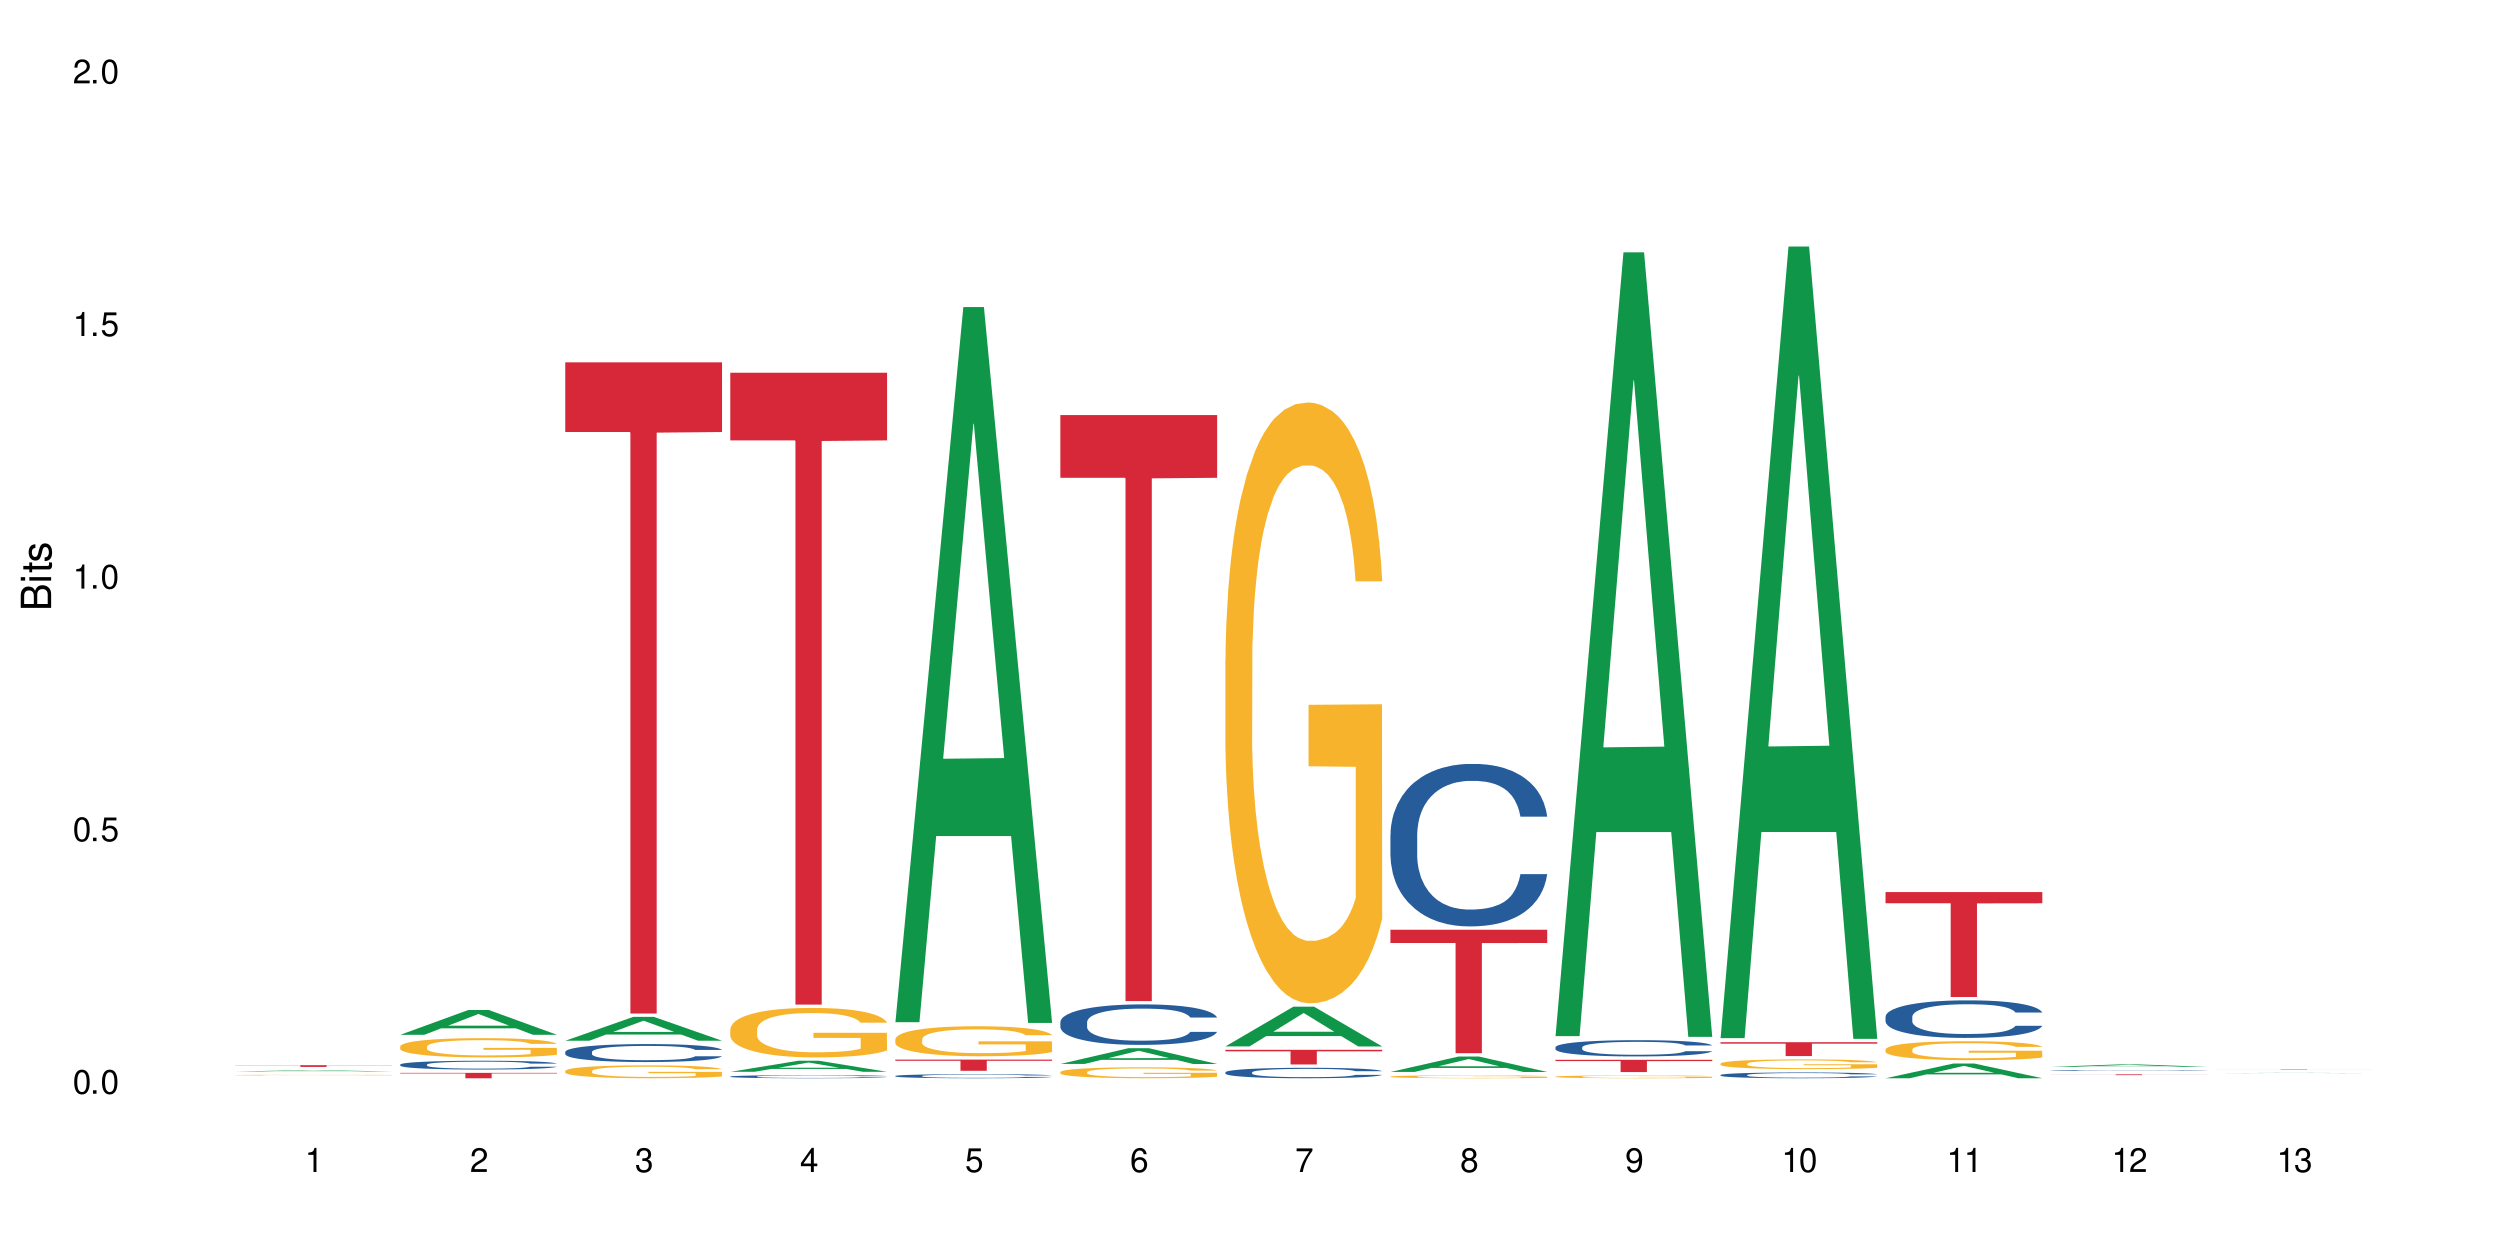 <?xml version="1.0" encoding="UTF-8"?>
<svg xmlns="http://www.w3.org/2000/svg" xmlns:xlink="http://www.w3.org/1999/xlink" width="720" height="360" viewBox="0 0 720 360">
<defs>
<g>
<g id="glyph-0-0">
</g>
<g id="glyph-0-1">
<path d="M 2.641 -6.938 C 2 -6.938 1.422 -6.656 1.078 -6.172 C 0.641 -5.562 0.406 -4.641 0.406 -3.359 C 0.406 -1.016 1.188 0.219 2.641 0.219 C 4.078 0.219 4.859 -1.016 4.859 -3.297 C 4.859 -4.641 4.656 -5.547 4.203 -6.172 C 3.844 -6.656 3.281 -6.938 2.641 -6.938 Z M 2.641 -6.188 C 3.547 -6.188 4 -5.25 4 -3.375 C 4 -1.406 3.562 -0.484 2.625 -0.484 C 1.734 -0.484 1.281 -1.438 1.281 -3.344 C 1.281 -5.25 1.734 -6.188 2.641 -6.188 Z M 2.641 -6.188 "/>
</g>
<g id="glyph-0-2">
<path d="M 1.828 -1 L 0.828 -1 L 0.828 0 L 1.828 0 Z M 1.828 -1 "/>
</g>
<g id="glyph-0-3">
<path d="M 4.562 -6.797 L 1.062 -6.797 L 0.547 -3.094 L 1.328 -3.094 C 1.719 -3.562 2.047 -3.734 2.578 -3.734 C 3.484 -3.734 4.062 -3.109 4.062 -2.094 C 4.062 -1.125 3.484 -0.531 2.578 -0.531 C 1.828 -0.531 1.375 -0.906 1.188 -1.672 L 0.328 -1.672 C 0.453 -1.109 0.547 -0.844 0.75 -0.594 C 1.125 -0.078 1.828 0.219 2.594 0.219 C 3.969 0.219 4.922 -0.781 4.922 -2.219 C 4.922 -3.562 4.031 -4.484 2.719 -4.484 C 2.25 -4.484 1.859 -4.359 1.469 -4.062 L 1.734 -5.969 L 4.562 -5.969 Z M 4.562 -6.797 "/>
</g>
<g id="glyph-0-4">
<path d="M 2.484 -4.938 L 2.484 0 L 3.328 0 L 3.328 -6.938 L 2.766 -6.938 C 2.469 -5.875 2.281 -5.734 0.984 -5.562 L 0.984 -4.938 Z M 2.484 -4.938 "/>
</g>
<g id="glyph-0-5">
<path d="M 4.859 -0.828 L 1.281 -0.828 C 1.359 -1.406 1.672 -1.781 2.5 -2.281 L 3.469 -2.828 C 4.406 -3.344 4.906 -4.062 4.906 -4.906 C 4.906 -5.484 4.672 -6.031 4.266 -6.406 C 3.859 -6.766 3.375 -6.938 2.719 -6.938 C 1.859 -6.938 1.219 -6.625 0.844 -6.031 C 0.609 -5.672 0.5 -5.234 0.484 -4.531 L 1.328 -4.531 C 1.359 -5.016 1.406 -5.281 1.531 -5.516 C 1.75 -5.938 2.188 -6.203 2.703 -6.203 C 3.469 -6.203 4.031 -5.641 4.031 -4.891 C 4.031 -4.344 3.719 -3.859 3.125 -3.516 L 2.234 -3 C 0.812 -2.172 0.406 -1.531 0.328 -0.016 L 4.859 -0.016 Z M 4.859 -0.828 "/>
</g>
<g id="glyph-0-6">
<path d="M 2.125 -3.188 L 2.578 -3.188 C 3.5 -3.188 3.984 -2.766 3.984 -1.922 C 3.984 -1.062 3.469 -0.531 2.594 -0.531 C 1.656 -0.531 1.203 -1 1.156 -2.016 L 0.312 -2.016 C 0.344 -1.453 0.438 -1.094 0.609 -0.781 C 0.953 -0.109 1.625 0.219 2.547 0.219 C 3.953 0.219 4.859 -0.625 4.859 -1.938 C 4.859 -2.828 4.516 -3.297 3.703 -3.594 C 4.344 -3.844 4.656 -4.328 4.656 -5.031 C 4.656 -6.219 3.875 -6.938 2.578 -6.938 C 1.203 -6.938 0.484 -6.172 0.453 -4.703 L 1.297 -4.703 C 1.312 -5.125 1.344 -5.359 1.453 -5.578 C 1.641 -5.969 2.062 -6.203 2.594 -6.203 C 3.344 -6.203 3.797 -5.75 3.797 -5 C 3.797 -4.516 3.609 -4.219 3.25 -4.047 C 3.016 -3.953 2.703 -3.922 2.125 -3.906 Z M 2.125 -3.188 "/>
</g>
<g id="glyph-0-7">
<path d="M 3.141 -1.672 L 3.141 0 L 3.984 0 L 3.984 -1.672 L 4.984 -1.672 L 4.984 -2.438 L 3.984 -2.438 L 3.984 -6.938 L 3.359 -6.938 L 0.266 -2.578 L 0.266 -1.672 Z M 3.141 -2.438 L 1 -2.438 L 3.141 -5.5 Z M 3.141 -2.438 "/>
</g>
<g id="glyph-0-8">
<path d="M 4.781 -5.125 C 4.609 -6.266 3.891 -6.938 2.844 -6.938 C 2.094 -6.938 1.422 -6.578 1.031 -5.953 C 0.594 -5.266 0.406 -4.422 0.406 -3.172 C 0.406 -2 0.578 -1.25 0.984 -0.641 C 1.359 -0.078 1.953 0.219 2.703 0.219 C 3.984 0.219 4.922 -0.75 4.922 -2.094 C 4.922 -3.375 4.062 -4.281 2.844 -4.281 C 2.172 -4.281 1.641 -4.031 1.281 -3.516 C 1.281 -5.234 1.828 -6.188 2.797 -6.188 C 3.391 -6.188 3.797 -5.797 3.938 -5.125 Z M 2.734 -3.531 C 3.547 -3.531 4.062 -2.953 4.062 -2.031 C 4.062 -1.156 3.484 -0.531 2.703 -0.531 C 1.922 -0.531 1.328 -1.188 1.328 -2.078 C 1.328 -2.938 1.906 -3.531 2.734 -3.531 Z M 2.734 -3.531 "/>
</g>
<g id="glyph-0-9">
<path d="M 4.984 -6.797 L 0.438 -6.797 L 0.438 -5.969 L 4.109 -5.969 C 2.5 -3.656 1.828 -2.234 1.328 0 L 2.219 0 C 2.594 -2.172 3.453 -4.047 4.984 -6.094 Z M 4.984 -6.797 "/>
</g>
<g id="glyph-0-10">
<path d="M 3.75 -3.656 C 4.469 -4.094 4.688 -4.438 4.688 -5.078 C 4.688 -6.172 3.844 -6.938 2.641 -6.938 C 1.438 -6.938 0.594 -6.172 0.594 -5.094 C 0.594 -4.438 0.812 -4.094 1.516 -3.656 C 0.734 -3.266 0.359 -2.703 0.359 -1.922 C 0.359 -0.656 1.281 0.219 2.641 0.219 C 3.984 0.219 4.922 -0.656 4.922 -1.922 C 4.922 -2.703 4.531 -3.266 3.75 -3.656 Z M 2.641 -6.188 C 3.359 -6.188 3.812 -5.75 3.812 -5.062 C 3.812 -4.406 3.344 -3.984 2.641 -3.984 C 1.922 -3.984 1.453 -4.406 1.453 -5.078 C 1.453 -5.75 1.922 -6.188 2.641 -6.188 Z M 2.641 -3.266 C 3.484 -3.266 4.062 -2.719 4.062 -1.906 C 4.062 -1.078 3.484 -0.531 2.625 -0.531 C 1.797 -0.531 1.219 -1.094 1.219 -1.906 C 1.219 -2.719 1.781 -3.266 2.641 -3.266 Z M 2.641 -3.266 "/>
</g>
<g id="glyph-0-11">
<path d="M 0.516 -1.578 C 0.672 -0.453 1.406 0.219 2.438 0.219 C 3.188 0.219 3.859 -0.141 4.266 -0.766 C 4.688 -1.453 4.891 -2.297 4.891 -3.547 C 4.891 -4.719 4.703 -5.453 4.312 -6.078 C 3.938 -6.641 3.344 -6.938 2.594 -6.938 C 1.297 -6.938 0.359 -5.969 0.359 -4.625 C 0.359 -3.344 1.234 -2.453 2.453 -2.453 C 3.094 -2.453 3.578 -2.672 4.016 -3.203 C 4 -1.484 3.469 -0.531 2.5 -0.531 C 1.906 -0.531 1.484 -0.906 1.359 -1.578 Z M 2.578 -6.203 C 3.375 -6.203 3.969 -5.531 3.969 -4.641 C 3.969 -3.797 3.391 -3.188 2.547 -3.188 C 1.734 -3.188 1.234 -3.766 1.234 -4.688 C 1.234 -5.562 1.797 -6.203 2.578 -6.203 Z M 2.578 -6.203 "/>
</g>
<g id="glyph-1-0">
</g>
<g id="glyph-1-1">
<path d="M 0 -0.953 L 0 -4.891 C 0 -5.719 -0.234 -6.344 -0.734 -6.797 C -1.188 -7.234 -1.812 -7.469 -2.5 -7.469 C -3.547 -7.469 -4.188 -7 -4.625 -5.875 C -4.984 -6.688 -5.625 -7.094 -6.531 -7.094 C -7.172 -7.094 -7.734 -6.859 -8.141 -6.391 C -8.562 -5.922 -8.75 -5.344 -8.75 -4.5 L -8.75 -0.953 Z M -4.984 -2.062 L -7.766 -2.062 L -7.766 -4.219 C -7.766 -4.844 -7.688 -5.203 -7.453 -5.5 C -7.219 -5.812 -6.859 -5.969 -6.375 -5.969 C -5.891 -5.969 -5.531 -5.812 -5.297 -5.5 C -5.062 -5.203 -4.984 -4.844 -4.984 -4.219 Z M -0.984 -2.062 L -4 -2.062 L -4 -4.781 C -4 -5.766 -3.438 -6.359 -2.484 -6.359 C -1.547 -6.359 -0.984 -5.766 -0.984 -4.781 Z M -0.984 -2.062 "/>
</g>
<g id="glyph-1-2">
<path d="M -6.281 -1.797 L -6.281 -0.797 L 0 -0.797 L 0 -1.797 Z M -8.75 -1.797 L -8.75 -0.797 L -7.484 -0.797 L -7.484 -1.797 Z M -8.75 -1.797 "/>
</g>
<g id="glyph-1-3">
<path d="M -6.281 -3.047 L -6.281 -2.016 L -8.016 -2.016 L -8.016 -1.016 L -6.281 -1.016 L -6.281 -0.172 L -5.469 -0.172 L -5.469 -1.016 L -0.719 -1.016 C -0.078 -1.016 0.281 -1.453 0.281 -2.234 C 0.281 -2.5 0.25 -2.719 0.188 -3.047 L -0.641 -3.047 C -0.609 -2.906 -0.594 -2.766 -0.594 -2.562 C -0.594 -2.141 -0.719 -2.016 -1.156 -2.016 L -5.469 -2.016 L -5.469 -3.047 Z M -6.281 -3.047 "/>
</g>
<g id="glyph-1-4">
<path d="M -4.531 -5.25 C -5.766 -5.25 -6.469 -4.422 -6.469 -2.969 C -6.469 -1.516 -5.719 -0.562 -4.547 -0.562 C -3.562 -0.562 -3.094 -1.062 -2.734 -2.562 L -2.516 -3.484 C -2.344 -4.188 -2.094 -4.469 -1.641 -4.469 C -1.047 -4.469 -0.641 -3.875 -0.641 -3 C -0.641 -2.453 -0.797 -2 -1.062 -1.75 C -1.25 -1.594 -1.422 -1.531 -1.875 -1.469 L -1.875 -0.406 C -0.422 -0.453 0.281 -1.266 0.281 -2.922 C 0.281 -4.5 -0.5 -5.516 -1.719 -5.516 C -2.656 -5.516 -3.172 -4.984 -3.469 -3.734 L -3.703 -2.766 C -3.891 -1.953 -4.156 -1.609 -4.594 -1.609 C -5.188 -1.609 -5.547 -2.125 -5.547 -2.938 C -5.547 -3.75 -5.203 -4.172 -4.531 -4.203 Z M -4.531 -5.25 "/>
</g>
</g>
</defs>
<rect x="-72" y="-36" width="864" height="432" fill="rgb(100%, 100%, 100%)" fill-opacity="1"/>
<path fill-rule="nonzero" fill="rgb(6.275%, 58.824%, 28.235%)" fill-opacity="1" d="M 67.73 308.578 L 67.777 308.578 L 87.316 308.234 L 93.25 308.234 L 112.883 308.578 L 105.984 308.578 L 101.066 308.488 L 79.5 308.488 L 74.676 308.578 L 67.73 308.578 L 81.574 308.453 L 99.086 308.453 L 90.355 308.289 L 90.258 308.289 L 90.164 308.293 L 81.527 308.453 L 81.574 308.453 Z M 67.73 308.578 "/>
<path fill-rule="nonzero" fill="rgb(96.863%, 70.196%, 16.863%)" fill-opacity="1" d="M 67.73 309.625 L 67.785 309.625 L 67.785 309.621 L 68.008 309.613 L 68.559 309.602 L 69.273 309.594 L 70.043 309.586 L 70.539 309.582 L 71.367 309.578 L 72.082 309.574 L 73.898 309.566 L 76.211 309.559 L 77.477 309.555 L 78.91 309.551 L 80.945 309.547 L 81.883 309.547 L 84.746 309.543 L 98.566 309.543 L 100.328 309.547 L 101.707 309.547 L 103.137 309.551 L 104.898 309.555 L 106.551 309.559 L 107.875 309.562 L 109.195 309.566 L 110.297 309.574 L 111.234 309.578 L 112.059 309.586 L 112.555 309.594 L 112.883 309.598 L 105.23 309.598 L 104.789 309.594 L 104.293 309.586 L 103.469 309.582 L 102.641 309.578 L 101.816 309.574 L 100.273 309.57 L 98.953 309.566 L 97.301 309.566 L 95.703 309.562 L 87.223 309.562 L 85.684 309.566 L 84.582 309.566 L 83.039 309.57 L 81.551 309.57 L 79.902 309.578 L 78.801 309.582 L 78.195 309.586 L 77.422 309.59 L 76.871 309.594 L 76.266 309.602 L 75.938 309.609 L 75.496 309.621 L 75.441 309.652 L 75.605 309.656 L 75.938 309.664 L 76.375 309.672 L 77.035 309.676 L 77.699 309.684 L 78.855 309.691 L 79.844 309.695 L 80.617 309.695 L 82.102 309.703 L 82.707 309.703 L 84.141 309.707 L 85.629 309.707 L 87.445 309.711 L 100.66 309.711 L 101.598 309.707 L 102.754 309.707 L 103.578 309.703 L 104.348 309.703 L 105.285 309.699 L 105.285 309.656 L 91.684 309.656 L 91.684 309.637 L 112.828 309.637 L 112.883 309.707 L 111.727 309.711 L 110.297 309.715 L 108.918 309.719 L 107.488 309.723 L 105.449 309.727 L 103.797 309.727 L 101.266 309.73 L 96.531 309.73 L 94.383 309.734 L 91.852 309.734 L 89.594 309.73 L 85.242 309.73 L 83.48 309.727 L 81.719 309.727 L 79.516 309.723 L 78.082 309.719 L 76.598 309.715 L 75.109 309.711 L 73.789 309.707 L 72.906 309.703 L 72.027 309.699 L 71.09 309.695 L 70.207 309.688 L 69.547 309.684 L 68.941 309.676 L 68.5 309.672 L 68.062 309.664 L 67.84 309.656 L 67.73 309.652 Z M 67.73 309.625 "/>
<path fill-rule="nonzero" fill="rgb(83.922%, 15.686%, 22.353%)" fill-opacity="1" d="M 67.73 306.773 L 112.883 306.773 L 112.883 306.828 L 94.066 306.828 L 94.066 307.273 L 86.496 307.273 L 86.496 306.828 L 67.73 306.828 Z M 67.73 306.773 "/>
<path fill-rule="nonzero" fill="rgb(6.275%, 58.824%, 28.235%)" fill-opacity="1" d="M 115.262 298.02 L 115.309 298.016 L 134.848 290.887 L 140.781 290.887 L 160.414 298.027 L 153.516 298.027 L 148.598 296.164 L 127.031 296.164 L 122.207 298.02 L 115.262 298.02 L 129.105 295.395 L 146.617 295.387 L 137.887 292.055 L 137.789 292.047 L 137.691 292.066 L 129.059 295.387 L 129.105 295.395 Z M 115.262 298.02 "/>
<path fill-rule="nonzero" fill="rgb(14.51%, 36.078%, 60%)" fill-opacity="1" d="M 115.262 306.598 L 115.316 306.594 L 115.316 306.539 L 115.48 306.453 L 115.867 306.34 L 116.254 306.266 L 117.242 306.129 L 118.621 305.996 L 120.051 305.895 L 121.098 305.836 L 122.035 305.789 L 124.184 305.703 L 125.559 305.66 L 127.047 305.621 L 128.863 305.582 L 130.184 305.559 L 133.156 305.52 L 135.359 305.504 L 137.066 305.496 L 140.758 305.496 L 142.961 305.508 L 144.555 305.52 L 146.316 305.535 L 147.805 305.559 L 150.395 305.609 L 152.707 305.672 L 153.75 305.711 L 155.402 305.781 L 156.672 305.852 L 157.551 305.91 L 158.543 305.996 L 159.422 306.102 L 160.086 306.219 L 160.414 306.316 L 152.707 306.316 L 152.32 306.227 L 151.879 306.152 L 151.055 306.059 L 150.227 305.992 L 149.07 305.926 L 148.023 305.883 L 146.594 305.836 L 145.328 305.809 L 144.004 305.789 L 142.738 305.773 L 140.316 305.762 L 137.508 305.762 L 136.461 305.766 L 134.312 305.785 L 133.156 305.801 L 131.504 305.832 L 130.348 305.863 L 128.973 305.91 L 128.035 305.949 L 126.879 306.008 L 126.055 306.062 L 125.117 306.137 L 124.566 306.195 L 124.07 306.262 L 123.633 306.336 L 123.301 306.418 L 123.082 306.504 L 122.969 306.586 L 122.969 306.945 L 123.082 307.027 L 123.355 307.125 L 124.07 307.266 L 125.117 307.387 L 126.328 307.484 L 127.484 307.555 L 128.145 307.586 L 129.027 307.625 L 130.402 307.672 L 132.387 307.719 L 133.543 307.734 L 135.305 307.754 L 137.121 307.762 L 139.547 307.762 L 141.691 307.754 L 143.125 307.742 L 144.609 307.723 L 146.648 307.684 L 147.914 307.648 L 149.016 307.605 L 149.844 307.559 L 150.395 307.523 L 151.219 307.449 L 151.879 307.371 L 152.375 307.293 L 152.707 307.215 L 160.414 307.215 L 160.086 307.305 L 159.59 307.395 L 159.094 307.461 L 158.324 307.543 L 157.441 307.617 L 156.176 307.695 L 155.129 307.75 L 153.75 307.809 L 152.484 307.852 L 151.109 307.891 L 149.07 307.938 L 147.75 307.961 L 146.316 307.98 L 144.609 308 L 142.465 308.016 L 140.152 308.023 L 138.004 308.027 L 135.691 308.023 L 133.984 308.012 L 131.727 307.992 L 128.918 307.949 L 126.879 307.906 L 125.281 307.863 L 123.906 307.816 L 122.363 307.754 L 120.383 307.652 L 119.172 307.574 L 118.344 307.508 L 117.41 307.418 L 116.746 307.336 L 115.977 307.207 L 115.426 307.043 L 115.262 306.918 Z M 115.262 306.598 "/>
<path fill-rule="nonzero" fill="rgb(96.863%, 70.196%, 16.863%)" fill-opacity="1" d="M 115.262 301.363 L 115.316 301.359 L 115.316 301.258 L 115.535 301.031 L 116.086 300.719 L 116.805 300.457 L 117.574 300.258 L 118.07 300.148 L 118.895 299.996 L 119.609 299.887 L 121.43 299.66 L 123.742 299.445 L 125.008 299.355 L 126.438 299.27 L 128.477 299.172 L 129.414 299.137 L 132.277 299.055 L 135.523 299.004 L 139.105 298.988 L 140.758 298.996 L 143.016 299.016 L 146.098 299.07 L 147.859 299.121 L 149.238 299.172 L 150.668 299.238 L 152.43 299.34 L 154.082 299.461 L 155.402 299.582 L 156.727 299.734 L 157.828 299.898 L 158.762 300.074 L 159.59 300.285 L 160.086 300.465 L 160.414 300.641 L 152.762 300.641 L 152.32 300.465 L 151.824 300.328 L 151 300.16 L 150.172 300.039 L 149.348 299.941 L 147.805 299.812 L 146.484 299.73 L 144.832 299.66 L 143.234 299.613 L 141.418 299.582 L 140.316 299.574 L 137.398 299.574 L 134.754 299.609 L 133.211 299.648 L 132.109 299.688 L 130.57 299.766 L 129.633 299.824 L 129.082 299.867 L 127.43 300.023 L 126.328 300.164 L 125.723 300.262 L 124.953 300.414 L 124.402 300.551 L 123.797 300.754 L 123.465 300.906 L 123.023 301.25 L 122.969 302.16 L 123.137 302.352 L 123.465 302.559 L 123.906 302.742 L 124.566 302.934 L 125.227 303.082 L 126.383 303.281 L 127.375 303.41 L 128.145 303.496 L 129.633 303.633 L 130.238 303.68 L 131.672 303.77 L 133.156 303.84 L 134.973 303.902 L 136.352 303.934 L 138.555 303.957 L 141.363 303.957 L 144.668 303.926 L 146.758 303.887 L 148.191 303.848 L 149.125 303.812 L 150.281 303.754 L 151.109 303.703 L 151.879 303.648 L 152.816 303.562 L 152.816 302.352 L 139.215 302.348 L 139.215 301.781 L 160.359 301.777 L 160.414 303.754 L 159.258 303.891 L 157.828 304.023 L 156.449 304.125 L 155.02 304.211 L 152.98 304.309 L 151.328 304.367 L 148.797 304.438 L 146.484 304.484 L 144.059 304.516 L 141.914 304.531 L 139.379 304.535 L 137.121 304.523 L 134.699 304.496 L 132.773 304.453 L 131.012 304.402 L 129.246 304.336 L 127.047 304.23 L 125.613 304.145 L 124.125 304.039 L 122.641 303.914 L 121.316 303.777 L 120.438 303.668 L 119.555 303.547 L 118.621 303.395 L 117.738 303.223 L 117.078 303.066 L 116.473 302.891 L 116.031 302.723 L 115.59 302.496 L 115.371 302.312 L 115.262 302.156 Z M 115.262 301.363 "/>
<path fill-rule="nonzero" fill="rgb(83.922%, 15.686%, 22.353%)" fill-opacity="1" d="M 115.262 308.988 L 160.414 308.988 L 160.414 309.152 L 141.598 309.156 L 141.598 310.535 L 134.023 310.535 L 134.023 309.156 L 133.914 309.152 L 115.262 309.152 Z M 115.262 308.988 "/>
<path fill-rule="nonzero" fill="rgb(6.275%, 58.824%, 28.235%)" fill-opacity="1" d="M 162.793 299.727 L 162.84 299.723 L 182.379 292.859 L 188.312 292.859 L 207.945 299.734 L 201.047 299.734 L 196.125 297.938 L 174.562 297.938 L 169.738 299.727 L 162.793 299.727 L 176.637 297.195 L 194.148 297.191 L 185.418 293.98 L 185.32 293.977 L 185.223 293.996 L 176.59 297.191 L 176.637 297.195 Z M 162.793 299.727 "/>
<path fill-rule="nonzero" fill="rgb(14.51%, 36.078%, 60%)" fill-opacity="1" d="M 162.793 302.945 L 162.848 302.941 L 162.848 302.828 L 163.012 302.648 L 163.398 302.422 L 163.781 302.266 L 164.773 301.988 L 166.148 301.719 L 167.582 301.508 L 168.629 301.387 L 169.562 301.293 L 171.711 301.117 L 173.09 301.027 L 174.574 300.945 L 176.391 300.867 L 177.715 300.82 L 180.688 300.742 L 182.891 300.711 L 184.598 300.695 L 188.285 300.695 L 190.488 300.715 L 192.086 300.738 L 193.848 300.777 L 195.336 300.82 L 197.922 300.922 L 200.234 301.055 L 201.281 301.129 L 202.934 301.277 L 204.199 301.418 L 205.082 301.543 L 206.074 301.719 L 206.953 301.93 L 207.613 302.172 L 207.945 302.375 L 200.234 302.375 L 199.852 302.184 L 199.41 302.039 L 198.582 301.844 L 197.758 301.707 L 196.602 301.57 L 195.555 301.48 L 194.125 301.391 L 192.855 301.332 L 191.535 301.293 L 190.27 301.262 L 187.848 301.234 L 185.039 301.234 L 183.992 301.242 L 181.844 301.281 L 180.688 301.316 L 179.035 301.383 L 177.879 301.441 L 176.504 301.539 L 175.566 301.617 L 174.41 301.742 L 173.586 301.848 L 172.648 302.004 L 172.098 302.125 L 171.602 302.258 L 171.16 302.41 L 170.832 302.578 L 170.609 302.754 L 170.5 302.922 L 170.5 303.656 L 170.609 303.824 L 170.887 304.023 L 171.602 304.312 L 172.648 304.562 L 173.859 304.762 L 175.016 304.902 L 175.676 304.969 L 176.559 305.047 L 177.934 305.141 L 179.918 305.234 L 181.074 305.273 L 182.836 305.309 L 184.652 305.328 L 187.074 305.328 L 189.223 305.309 L 190.656 305.285 L 192.141 305.25 L 194.18 305.168 L 195.445 305.094 L 196.547 305.004 L 197.371 304.914 L 197.922 304.836 L 198.75 304.691 L 199.41 304.531 L 199.906 304.363 L 200.234 304.203 L 207.945 304.203 L 207.613 304.395 L 207.117 304.578 L 206.625 304.715 L 205.852 304.879 L 204.973 305.027 L 203.703 305.191 L 202.66 305.301 L 201.281 305.418 L 200.016 305.508 L 198.641 305.59 L 196.602 305.684 L 195.281 305.73 L 193.848 305.773 L 192.141 305.812 L 189.992 305.844 L 187.68 305.863 L 185.535 305.867 L 183.219 305.859 L 181.512 305.84 L 179.254 305.797 L 176.449 305.711 L 174.41 305.621 L 172.812 305.531 L 171.438 305.438 L 169.895 305.309 L 167.914 305.102 L 166.699 304.941 L 165.875 304.809 L 164.938 304.625 L 164.277 304.461 L 163.508 304.195 L 162.957 303.859 L 162.793 303.598 Z M 162.793 302.945 "/>
<path fill-rule="nonzero" fill="rgb(96.863%, 70.196%, 16.863%)" fill-opacity="1" d="M 162.793 308.418 L 162.848 308.414 L 162.848 308.344 L 163.066 308.195 L 163.617 307.984 L 164.332 307.812 L 165.105 307.676 L 165.602 307.605 L 166.426 307.504 L 167.141 307.43 L 168.957 307.277 L 171.27 307.133 L 172.539 307.074 L 173.969 307.016 L 176.008 306.953 L 176.941 306.93 L 179.805 306.875 L 183.055 306.84 L 186.633 306.832 L 188.285 306.832 L 190.543 306.848 L 193.629 306.883 L 195.391 306.918 L 196.766 306.953 L 198.199 306.996 L 199.961 307.062 L 201.613 307.145 L 202.934 307.227 L 204.254 307.328 L 205.355 307.438 L 206.293 307.555 L 207.117 307.695 L 207.613 307.816 L 207.945 307.934 L 200.289 307.934 L 199.852 307.816 L 199.355 307.723 L 198.527 307.613 L 197.703 307.531 L 196.875 307.465 L 195.336 307.379 L 194.012 307.324 L 192.363 307.277 L 190.766 307.246 L 188.949 307.227 L 187.848 307.219 L 184.926 307.219 L 182.285 307.242 L 180.742 307.27 L 179.641 307.297 L 178.098 307.348 L 177.164 307.387 L 176.613 307.414 L 174.961 307.52 L 173.859 307.613 L 173.254 307.68 L 172.484 307.781 L 171.934 307.871 L 171.328 308.008 L 170.996 308.109 L 170.555 308.34 L 170.5 308.949 L 170.664 309.078 L 170.996 309.215 L 171.438 309.336 L 172.098 309.465 L 172.758 309.562 L 173.914 309.695 L 174.906 309.785 L 175.676 309.84 L 177.164 309.934 L 177.77 309.961 L 179.199 310.023 L 180.688 310.07 L 182.504 310.113 L 183.883 310.133 L 186.082 310.148 L 188.891 310.148 L 192.195 310.129 L 194.289 310.102 L 195.719 310.074 L 196.656 310.051 L 197.812 310.012 L 198.641 309.98 L 199.41 309.941 L 200.348 309.887 L 200.348 309.078 L 186.746 309.074 L 186.746 308.695 L 207.891 308.691 L 207.945 310.012 L 206.789 310.105 L 205.355 310.191 L 203.98 310.262 L 202.547 310.316 L 200.512 310.383 L 198.859 310.422 L 196.324 310.469 L 194.012 310.5 L 191.59 310.52 L 189.441 310.531 L 186.91 310.535 L 184.652 310.527 L 182.23 310.508 L 180.301 310.48 L 178.539 310.445 L 176.777 310.402 L 174.574 310.332 L 173.145 310.273 L 171.656 310.203 L 170.172 310.117 L 168.848 310.027 L 167.969 309.957 L 167.086 309.875 L 166.148 309.773 L 165.27 309.656 L 164.609 309.555 L 164.004 309.434 L 163.562 309.324 L 163.121 309.172 L 162.902 309.051 L 162.793 308.945 Z M 162.793 308.418 "/>
<path fill-rule="nonzero" fill="rgb(83.922%, 15.686%, 22.353%)" fill-opacity="1" d="M 162.793 104.348 L 207.945 104.348 L 207.945 124.422 L 189.125 124.598 L 189.125 291.898 L 181.555 291.898 L 181.555 124.773 L 181.445 124.422 L 162.793 124.422 Z M 162.793 104.348 "/>
<path fill-rule="nonzero" fill="rgb(6.275%, 58.824%, 28.235%)" fill-opacity="1" d="M 210.32 308.684 L 210.371 308.684 L 229.906 305.496 L 235.84 305.496 L 255.477 308.688 L 248.578 308.688 L 243.656 307.855 L 222.094 307.855 L 217.27 308.684 L 210.32 308.684 L 224.168 307.508 L 241.68 307.508 L 232.945 306.016 L 232.852 306.016 L 232.754 306.023 L 224.117 307.508 L 224.168 307.508 Z M 210.32 308.684 "/>
<path fill-rule="nonzero" fill="rgb(14.51%, 36.078%, 60%)" fill-opacity="1" d="M 210.32 310.035 L 210.375 310.035 L 210.375 310.016 L 210.543 309.984 L 210.926 309.945 L 211.312 309.918 L 212.305 309.871 L 213.68 309.824 L 215.113 309.789 L 216.16 309.77 L 217.094 309.75 L 219.242 309.723 L 220.617 309.707 L 222.105 309.691 L 223.922 309.68 L 225.246 309.672 L 228.219 309.656 L 230.422 309.652 L 232.129 309.648 L 235.816 309.648 L 238.02 309.652 L 239.617 309.656 L 241.379 309.664 L 242.863 309.672 L 245.453 309.688 L 247.766 309.711 L 248.812 309.723 L 250.465 309.75 L 251.73 309.773 L 252.613 309.793 L 253.602 309.824 L 254.484 309.859 L 255.145 309.902 L 255.477 309.938 L 247.766 309.938 L 247.379 309.906 L 246.941 309.879 L 246.113 309.848 L 245.289 309.824 L 244.133 309.801 L 243.086 309.785 L 241.652 309.77 L 240.387 309.758 L 239.066 309.75 L 237.801 309.746 L 235.375 309.742 L 231.523 309.742 L 229.375 309.75 L 228.219 309.754 L 226.566 309.766 L 225.41 309.777 L 224.031 309.793 L 223.098 309.809 L 221.941 309.828 L 221.113 309.848 L 220.18 309.875 L 219.629 309.895 L 219.133 309.918 L 218.691 309.941 L 218.359 309.973 L 218.141 310 L 218.031 310.031 L 218.031 310.156 L 218.141 310.184 L 218.418 310.219 L 219.133 310.27 L 220.18 310.312 L 221.391 310.344 L 222.547 310.371 L 223.207 310.379 L 224.086 310.395 L 225.465 310.41 L 227.445 310.426 L 228.602 310.434 L 230.367 310.438 L 232.184 310.441 L 234.605 310.441 L 236.754 310.438 L 238.184 310.434 L 239.672 310.43 L 241.707 310.414 L 242.977 310.402 L 244.078 310.387 L 244.902 310.371 L 245.453 310.359 L 246.277 310.332 L 246.941 310.305 L 247.438 310.277 L 247.766 310.25 L 255.477 310.25 L 255.145 310.281 L 254.648 310.312 L 254.152 310.336 L 253.383 310.367 L 252.5 310.391 L 251.234 310.418 L 250.188 310.438 L 248.812 310.457 L 247.547 310.473 L 246.168 310.488 L 244.133 310.504 L 242.809 310.512 L 241.379 310.52 L 239.672 310.523 L 237.523 310.531 L 235.211 310.535 L 233.062 310.535 L 230.75 310.531 L 229.043 310.531 L 226.785 310.523 L 223.977 310.508 L 221.941 310.492 L 220.344 310.477 L 218.965 310.461 L 217.426 310.438 L 215.441 310.402 L 214.23 310.375 L 213.406 310.352 L 212.469 310.32 L 211.809 310.293 L 211.039 310.25 L 210.488 310.191 L 210.32 310.145 Z M 210.32 310.035 "/>
<path fill-rule="nonzero" fill="rgb(96.863%, 70.196%, 16.863%)" fill-opacity="1" d="M 210.32 296.383 L 210.375 296.371 L 210.375 296.109 L 210.598 295.527 L 211.148 294.719 L 211.863 294.055 L 212.633 293.535 L 213.129 293.262 L 213.957 292.871 L 214.672 292.582 L 216.488 291.996 L 218.801 291.449 L 220.066 291.219 L 221.5 290.996 L 223.539 290.75 L 224.473 290.656 L 227.336 290.449 L 230.586 290.32 L 234.164 290.281 L 235.816 290.293 L 238.074 290.344 L 241.156 290.488 L 242.922 290.617 L 244.297 290.75 L 245.73 290.918 L 247.492 291.18 L 249.145 291.488 L 250.465 291.801 L 251.785 292.191 L 252.887 292.609 L 253.824 293.066 L 254.648 293.613 L 255.145 294.066 L 255.477 294.523 L 247.82 294.523 L 247.379 294.066 L 246.887 293.715 L 246.059 293.285 L 245.234 292.973 L 244.406 292.727 L 242.863 292.387 L 241.543 292.18 L 239.891 291.996 L 238.293 291.879 L 236.477 291.801 L 235.375 291.777 L 232.457 291.777 L 229.816 291.867 L 228.273 291.973 L 227.172 292.074 L 225.629 292.27 L 224.695 292.426 L 224.145 292.531 L 222.492 292.934 L 221.391 293.301 L 220.785 293.547 L 220.012 293.938 L 219.461 294.289 L 218.855 294.809 L 218.527 295.199 L 218.086 296.086 L 218.031 298.43 L 218.195 298.922 L 218.527 299.457 L 218.965 299.926 L 219.629 300.418 L 220.289 300.797 L 221.445 301.305 L 222.438 301.645 L 223.207 301.863 L 224.695 302.215 L 225.301 302.332 L 226.73 302.566 L 228.219 302.75 L 230.035 302.906 L 231.41 302.984 L 233.613 303.051 L 236.422 303.051 L 239.727 302.973 L 241.82 302.867 L 243.25 302.762 L 244.188 302.672 L 245.344 302.527 L 246.168 302.398 L 246.941 302.254 L 247.875 302.035 L 247.875 298.922 L 234.273 298.91 L 234.273 297.453 L 255.422 297.438 L 255.477 302.527 L 254.32 302.879 L 252.887 303.219 L 251.512 303.48 L 250.078 303.699 L 248.043 303.949 L 246.391 304.105 L 243.855 304.285 L 241.543 304.402 L 239.121 304.48 L 236.973 304.52 L 234.441 304.535 L 232.184 304.508 L 229.758 304.43 L 227.832 304.324 L 226.07 304.195 L 224.309 304.027 L 222.105 303.754 L 220.672 303.531 L 219.188 303.258 L 217.699 302.934 L 216.379 302.582 L 215.496 302.309 L 214.617 301.996 L 213.68 301.605 L 212.801 301.16 L 212.137 300.758 L 211.531 300.305 L 211.094 299.875 L 210.652 299.289 L 210.43 298.82 L 210.32 298.414 Z M 210.32 296.383 "/>
<path fill-rule="nonzero" fill="rgb(83.922%, 15.686%, 22.353%)" fill-opacity="1" d="M 210.32 107.355 L 255.477 107.355 L 255.477 126.832 L 236.656 127.004 L 236.656 289.316 L 229.086 289.316 L 229.086 127.176 L 228.977 126.832 L 210.32 126.832 Z M 210.32 107.355 "/>
<path fill-rule="nonzero" fill="rgb(6.275%, 58.824%, 28.235%)" fill-opacity="1" d="M 257.852 294.402 L 257.898 294.211 L 277.438 88.43 L 283.371 88.43 L 303.004 294.598 L 296.105 294.598 L 291.188 240.781 L 269.621 240.781 L 264.797 294.402 L 257.852 294.402 L 271.695 218.52 L 289.207 218.324 L 280.477 122.113 L 280.379 121.922 L 280.285 122.5 L 271.648 218.324 L 271.695 218.52 Z M 257.852 294.402 "/>
<path fill-rule="nonzero" fill="rgb(14.51%, 36.078%, 60%)" fill-opacity="1" d="M 257.852 309.871 L 257.906 309.871 L 257.906 309.844 L 258.07 309.805 L 258.457 309.754 L 258.844 309.719 L 259.832 309.656 L 261.211 309.594 L 262.641 309.547 L 263.688 309.52 L 264.625 309.496 L 266.773 309.457 L 268.148 309.438 L 269.637 309.418 L 271.453 309.402 L 272.773 309.391 L 275.746 309.371 L 277.949 309.367 L 279.656 309.363 L 283.348 309.363 L 285.551 309.367 L 287.145 309.371 L 288.91 309.379 L 290.395 309.391 L 292.984 309.414 L 295.297 309.445 L 296.344 309.461 L 297.996 309.492 L 299.262 309.527 L 300.141 309.555 L 301.133 309.594 L 302.016 309.641 L 302.676 309.695 L 303.004 309.742 L 295.297 309.742 L 294.91 309.699 L 294.469 309.668 L 293.645 309.621 L 292.816 309.59 L 291.66 309.559 L 290.617 309.539 L 289.184 309.52 L 287.918 309.508 L 286.598 309.496 L 285.328 309.492 L 282.906 309.484 L 280.098 309.484 L 279.051 309.488 L 276.902 309.496 L 275.746 309.504 L 274.098 309.52 L 272.941 309.531 L 271.562 309.555 L 270.625 309.57 L 269.469 309.598 L 268.645 309.625 L 267.707 309.66 L 267.156 309.688 L 266.66 309.715 L 266.223 309.75 L 265.891 309.789 L 265.672 309.828 L 265.562 309.867 L 265.562 310.031 L 265.672 310.07 L 265.945 310.117 L 266.66 310.184 L 267.707 310.238 L 268.918 310.285 L 270.074 310.316 L 270.738 310.332 L 271.617 310.348 L 272.996 310.371 L 274.977 310.391 L 276.133 310.398 L 277.895 310.406 L 279.711 310.414 L 282.137 310.414 L 284.281 310.406 L 285.715 310.402 L 287.203 310.395 L 289.238 310.375 L 290.504 310.359 L 291.605 310.34 L 292.434 310.316 L 292.984 310.301 L 293.809 310.266 L 294.469 310.23 L 294.965 310.195 L 295.297 310.156 L 303.004 310.156 L 302.676 310.199 L 302.18 310.242 L 301.684 310.273 L 300.914 310.309 L 300.031 310.344 L 298.766 310.383 L 297.719 310.406 L 296.344 310.434 L 295.074 310.453 L 293.699 310.473 L 291.66 310.492 L 290.34 310.504 L 288.91 310.512 L 287.203 310.52 L 285.055 310.527 L 282.742 310.535 L 280.594 310.535 L 278.281 310.531 L 276.574 310.527 L 274.316 310.52 L 271.508 310.5 L 269.469 310.48 L 267.875 310.457 L 266.496 310.438 L 264.953 310.406 L 262.973 310.359 L 261.762 310.324 L 260.934 310.293 L 260 310.254 L 259.34 310.215 L 258.566 310.156 L 258.016 310.078 L 257.852 310.02 Z M 257.852 309.871 "/>
<path fill-rule="nonzero" fill="rgb(96.863%, 70.196%, 16.863%)" fill-opacity="1" d="M 257.852 299.262 L 257.906 299.254 L 257.906 299.094 L 258.125 298.738 L 258.676 298.25 L 259.395 297.848 L 260.164 297.531 L 260.66 297.367 L 261.484 297.129 L 262.203 296.957 L 264.02 296.602 L 266.332 296.27 L 267.598 296.129 L 269.031 295.992 L 271.066 295.844 L 272.004 295.789 L 274.867 295.66 L 278.117 295.582 L 281.695 295.559 L 283.348 295.566 L 285.605 295.598 L 288.688 295.684 L 290.449 295.766 L 291.828 295.844 L 293.258 295.945 L 295.02 296.102 L 296.672 296.293 L 297.996 296.48 L 299.316 296.719 L 300.418 296.973 L 301.352 297.246 L 302.18 297.578 L 302.676 297.855 L 303.004 298.133 L 295.352 298.133 L 294.91 297.855 L 294.414 297.641 L 293.59 297.383 L 292.762 297.191 L 291.938 297.043 L 290.395 296.836 L 289.074 296.711 L 287.422 296.602 L 285.824 296.531 L 284.008 296.48 L 282.906 296.465 L 279.988 296.465 L 277.344 296.523 L 275.805 296.586 L 274.703 296.648 L 273.16 296.766 L 272.223 296.859 L 271.672 296.926 L 270.02 297.168 L 268.918 297.391 L 268.312 297.539 L 267.543 297.777 L 266.992 297.988 L 266.387 298.305 L 266.055 298.543 L 265.617 299.078 L 265.562 300.5 L 265.727 300.797 L 266.055 301.121 L 266.496 301.406 L 267.156 301.707 L 267.82 301.934 L 268.977 302.242 L 269.965 302.449 L 270.738 302.582 L 272.223 302.797 L 272.828 302.867 L 274.262 303.008 L 275.746 303.117 L 277.566 303.215 L 278.941 303.262 L 281.145 303.301 L 283.953 303.301 L 287.258 303.254 L 289.348 303.191 L 290.781 303.125 L 291.719 303.07 L 292.875 302.984 L 293.699 302.906 L 294.469 302.82 L 295.406 302.684 L 295.406 300.797 L 281.805 300.789 L 281.805 299.906 L 302.949 299.898 L 303.004 302.984 L 301.848 303.199 L 300.418 303.402 L 299.039 303.562 L 297.609 303.695 L 295.57 303.844 L 293.918 303.941 L 291.387 304.051 L 289.074 304.121 L 286.652 304.168 L 284.504 304.191 L 281.969 304.199 L 279.711 304.184 L 277.289 304.137 L 275.363 304.074 L 273.602 303.996 L 271.84 303.891 L 269.637 303.727 L 268.203 303.594 L 266.719 303.426 L 265.23 303.23 L 263.91 303.016 L 263.027 302.852 L 262.148 302.66 L 261.211 302.426 L 260.328 302.156 L 259.668 301.91 L 259.062 301.637 L 258.621 301.375 L 258.184 301.02 L 257.961 300.734 L 257.852 300.492 Z M 257.852 299.262 "/>
<path fill-rule="nonzero" fill="rgb(83.922%, 15.686%, 22.353%)" fill-opacity="1" d="M 257.852 305.16 L 303.004 305.16 L 303.004 305.508 L 284.188 305.512 L 284.188 308.398 L 276.617 308.398 L 276.617 305.516 L 276.504 305.508 L 257.852 305.508 Z M 257.852 305.16 "/>
<path fill-rule="nonzero" fill="rgb(6.275%, 58.824%, 28.235%)" fill-opacity="1" d="M 305.383 306.422 L 305.43 306.418 L 324.969 301.887 L 330.902 301.887 L 350.535 306.426 L 343.637 306.426 L 338.715 305.242 L 317.152 305.242 L 312.328 306.422 L 305.383 306.422 L 319.227 304.754 L 336.738 304.75 L 328.008 302.629 L 327.91 302.625 L 327.812 302.637 L 319.18 304.75 L 319.227 304.754 Z M 305.383 306.422 "/>
<path fill-rule="nonzero" fill="rgb(14.51%, 36.078%, 60%)" fill-opacity="1" d="M 305.383 294.344 L 305.438 294.336 L 305.438 294.078 L 305.602 293.672 L 305.988 293.164 L 306.371 292.812 L 307.363 292.184 L 308.742 291.574 L 310.172 291.105 L 311.219 290.832 L 312.156 290.617 L 314.301 290.223 L 315.68 290.02 L 317.164 289.84 L 318.984 289.66 L 320.305 289.551 L 323.277 289.383 L 325.48 289.309 L 327.188 289.273 L 330.879 289.273 L 333.078 289.316 L 334.676 289.371 L 336.438 289.457 L 337.926 289.551 L 340.512 289.785 L 342.828 290.086 L 343.871 290.254 L 345.523 290.586 L 346.789 290.906 L 347.672 291.184 L 348.664 291.574 L 349.543 292.055 L 350.203 292.598 L 350.535 293.055 L 342.828 293.055 L 342.441 292.629 L 342 292.301 L 341.176 291.863 L 340.348 291.555 L 339.191 291.246 L 338.145 291.043 L 336.715 290.84 L 335.449 290.715 L 334.125 290.617 L 332.859 290.555 L 330.438 290.488 L 327.629 290.488 L 326.582 290.512 L 324.434 290.598 L 323.277 290.672 L 321.625 290.82 L 320.469 290.957 L 319.094 291.172 L 318.156 291.352 L 317 291.629 L 316.176 291.875 L 315.238 292.227 L 314.688 292.492 L 314.191 292.789 L 313.75 293.141 L 313.422 293.516 L 313.199 293.906 L 313.09 294.293 L 313.09 295.941 L 313.199 296.324 L 313.477 296.773 L 314.191 297.422 L 315.238 297.988 L 316.449 298.434 L 317.605 298.754 L 318.266 298.902 L 319.148 299.074 L 320.523 299.285 L 322.508 299.5 L 323.664 299.586 L 325.426 299.668 L 327.242 299.711 L 329.664 299.711 L 331.812 299.668 L 333.246 299.617 L 334.73 299.531 L 336.77 299.352 L 338.035 299.18 L 339.137 298.977 L 339.961 298.773 L 340.512 298.605 L 341.34 298.273 L 342 297.914 L 342.496 297.539 L 342.828 297.176 L 350.535 297.176 L 350.203 297.605 L 349.711 298.02 L 349.215 298.328 L 348.441 298.699 L 347.562 299.031 L 346.297 299.402 L 345.25 299.648 L 343.871 299.914 L 342.605 300.117 L 341.23 300.297 L 339.191 300.512 L 337.871 300.617 L 336.438 300.715 L 334.73 300.797 L 332.586 300.875 L 330.27 300.914 L 328.125 300.926 L 325.812 300.906 L 324.105 300.863 L 321.848 300.766 L 319.039 300.574 L 317 300.371 L 315.402 300.172 L 314.027 299.957 L 312.484 299.668 L 310.504 299.199 L 309.293 298.84 L 308.465 298.539 L 307.531 298.125 L 306.867 297.754 L 306.098 297.156 L 305.547 296.398 L 305.383 295.812 Z M 305.383 294.344 "/>
<path fill-rule="nonzero" fill="rgb(96.863%, 70.196%, 16.863%)" fill-opacity="1" d="M 305.383 308.738 L 305.438 308.734 L 305.438 308.676 L 305.656 308.547 L 306.207 308.367 L 306.922 308.223 L 307.695 308.105 L 308.191 308.047 L 309.016 307.961 L 309.73 307.898 L 311.551 307.77 L 313.863 307.648 L 315.129 307.598 L 316.559 307.547 L 318.598 307.492 L 319.535 307.473 L 322.398 307.426 L 325.645 307.398 L 329.227 307.391 L 330.879 307.391 L 333.137 307.402 L 336.219 307.434 L 337.98 307.465 L 339.355 307.492 L 340.789 307.531 L 342.551 307.586 L 344.203 307.656 L 345.523 307.727 L 346.848 307.812 L 347.949 307.902 L 348.883 308.004 L 349.711 308.125 L 350.203 308.227 L 350.535 308.324 L 342.883 308.324 L 342.441 308.227 L 341.945 308.148 L 341.121 308.055 L 340.293 307.984 L 339.469 307.93 L 337.926 307.855 L 336.605 307.809 L 334.953 307.77 L 333.355 307.742 L 331.539 307.727 L 330.438 307.719 L 327.52 307.719 L 324.875 307.738 L 323.332 307.762 L 322.23 307.785 L 320.691 307.828 L 319.754 307.863 L 319.203 307.887 L 317.551 307.977 L 316.449 308.055 L 315.844 308.109 L 315.074 308.195 L 314.523 308.273 L 313.918 308.391 L 313.586 308.477 L 313.145 308.672 L 313.09 309.188 L 313.258 309.297 L 313.586 309.414 L 314.027 309.52 L 314.688 309.625 L 315.348 309.711 L 316.504 309.82 L 317.496 309.898 L 318.266 309.945 L 319.754 310.023 L 320.359 310.051 L 321.793 310.102 L 323.277 310.141 L 325.094 310.176 L 326.473 310.191 L 328.676 310.207 L 331.484 310.207 L 334.785 310.191 L 336.879 310.168 L 338.312 310.145 L 339.246 310.125 L 340.402 310.094 L 341.23 310.062 L 342 310.031 L 342.938 309.984 L 342.938 309.297 L 329.336 309.293 L 329.336 308.973 L 350.48 308.969 L 350.535 310.094 L 349.379 310.168 L 347.949 310.246 L 346.57 310.301 L 345.141 310.352 L 343.102 310.406 L 341.449 310.441 L 338.918 310.48 L 336.605 310.504 L 334.18 310.523 L 332.035 310.531 L 329.5 310.535 L 327.242 310.527 L 324.82 310.512 L 322.895 310.488 L 321.129 310.461 L 319.367 310.422 L 317.164 310.363 L 315.734 310.312 L 314.246 310.254 L 312.762 310.18 L 311.438 310.102 L 310.559 310.043 L 309.676 309.973 L 308.742 309.887 L 307.859 309.789 L 307.199 309.703 L 306.594 309.602 L 306.152 309.508 L 305.711 309.375 L 305.492 309.273 L 305.383 309.184 Z M 305.383 308.738 "/>
<path fill-rule="nonzero" fill="rgb(83.922%, 15.686%, 22.353%)" fill-opacity="1" d="M 305.383 119.539 L 350.535 119.539 L 350.535 137.605 L 331.719 137.762 L 331.719 288.312 L 324.145 288.312 L 324.145 137.922 L 324.035 137.605 L 305.383 137.605 Z M 305.383 119.539 "/>
<path fill-rule="nonzero" fill="rgb(6.275%, 58.824%, 28.235%)" fill-opacity="1" d="M 352.91 301.363 L 352.961 301.352 L 372.496 289.918 L 378.43 289.918 L 398.066 301.375 L 391.168 301.375 L 386.246 298.383 L 364.684 298.383 L 359.859 301.363 L 352.91 301.363 L 366.758 297.148 L 384.27 297.137 L 375.535 291.789 L 375.441 291.781 L 375.344 291.812 L 366.707 297.137 L 366.758 297.148 Z M 352.91 301.363 "/>
<path fill-rule="nonzero" fill="rgb(14.51%, 36.078%, 60%)" fill-opacity="1" d="M 352.91 308.836 L 352.969 308.832 L 352.969 308.766 L 353.133 308.66 L 353.52 308.527 L 353.902 308.438 L 354.895 308.277 L 356.27 308.117 L 357.703 307.996 L 358.75 307.926 L 359.684 307.871 L 361.832 307.77 L 363.211 307.719 L 364.695 307.672 L 366.512 307.625 L 367.836 307.598 L 370.809 307.551 L 373.012 307.531 L 374.719 307.523 L 378.406 307.523 L 380.609 307.535 L 382.207 307.551 L 383.969 307.57 L 385.457 307.598 L 388.043 307.656 L 390.355 307.734 L 391.402 307.777 L 393.055 307.863 L 394.32 307.945 L 395.203 308.016 L 396.195 308.117 L 397.074 308.242 L 397.734 308.383 L 398.066 308.5 L 390.355 308.5 L 389.973 308.391 L 389.531 308.305 L 388.703 308.191 L 387.879 308.113 L 386.723 308.035 L 385.676 307.98 L 384.246 307.93 L 382.977 307.895 L 381.656 307.871 L 380.391 307.855 L 377.965 307.84 L 375.16 307.84 L 374.113 307.844 L 371.965 307.867 L 370.809 307.887 L 369.156 307.922 L 368 307.961 L 366.625 308.016 L 365.688 308.062 L 364.531 308.133 L 363.703 308.195 L 362.77 308.285 L 362.219 308.355 L 361.723 308.434 L 361.281 308.523 L 360.953 308.621 L 360.73 308.723 L 360.621 308.82 L 360.621 309.246 L 360.73 309.348 L 361.008 309.461 L 361.723 309.629 L 362.77 309.773 L 363.98 309.891 L 365.137 309.973 L 365.797 310.012 L 366.68 310.055 L 368.055 310.109 L 370.039 310.164 L 371.195 310.188 L 372.957 310.211 L 374.773 310.219 L 377.195 310.219 L 379.344 310.211 L 380.773 310.195 L 382.262 310.176 L 384.301 310.129 L 385.566 310.082 L 386.668 310.031 L 387.492 309.98 L 388.043 309.934 L 388.871 309.848 L 389.531 309.754 L 390.027 309.66 L 390.355 309.566 L 398.066 309.566 L 397.734 309.676 L 397.238 309.785 L 396.742 309.863 L 395.973 309.961 L 395.094 310.043 L 393.824 310.141 L 392.781 310.203 L 391.402 310.273 L 390.137 310.324 L 388.758 310.371 L 386.723 310.426 L 385.402 310.453 L 383.969 310.48 L 382.262 310.5 L 380.113 310.52 L 377.801 310.531 L 375.652 310.535 L 373.34 310.527 L 371.633 310.52 L 369.375 310.492 L 366.566 310.445 L 364.531 310.391 L 362.934 310.34 L 361.559 310.285 L 360.016 310.211 L 358.031 310.09 L 356.82 309.996 L 355.996 309.918 L 355.059 309.812 L 354.398 309.715 L 353.629 309.559 L 353.078 309.363 L 352.91 309.215 Z M 352.91 308.836 "/>
<path fill-rule="nonzero" fill="rgb(96.863%, 70.196%, 16.863%)" fill-opacity="1" d="M 352.91 190.027 L 352.969 189.871 L 352.969 186.711 L 353.188 179.598 L 353.738 169.801 L 354.453 161.738 L 355.227 155.418 L 355.719 152.102 L 356.547 147.359 L 357.262 143.883 L 359.078 136.77 L 361.391 130.133 L 362.66 127.289 L 364.09 124.602 L 366.129 121.602 L 367.062 120.492 L 369.926 117.965 L 373.176 116.383 L 376.754 115.91 L 378.406 116.07 L 380.664 116.699 L 383.75 118.438 L 385.512 120.02 L 386.887 121.602 L 388.32 123.652 L 390.082 126.816 L 391.734 130.609 L 393.055 134.402 L 394.375 139.141 L 395.477 144.199 L 396.414 149.73 L 397.238 156.367 L 397.734 161.898 L 398.066 167.43 L 390.41 167.43 L 389.973 161.898 L 389.477 157.633 L 388.648 152.418 L 387.824 148.625 L 386.996 145.621 L 385.457 141.512 L 384.133 138.984 L 382.48 136.77 L 380.887 135.348 L 379.066 134.402 L 377.965 134.086 L 375.047 134.086 L 372.406 135.191 L 370.863 136.453 L 369.762 137.719 L 368.219 140.09 L 367.285 141.984 L 366.734 143.25 L 365.082 148.148 L 363.98 152.574 L 363.375 155.578 L 362.602 160.316 L 362.055 164.586 L 361.445 170.906 L 361.117 175.648 L 360.676 186.395 L 360.621 214.84 L 360.785 220.844 L 361.117 227.324 L 361.559 233.012 L 362.219 239.02 L 362.879 243.602 L 364.035 249.766 L 365.027 253.875 L 365.797 256.559 L 367.285 260.828 L 367.891 262.25 L 369.32 265.094 L 370.809 267.305 L 372.625 269.203 L 374.004 270.152 L 376.203 270.941 L 379.012 270.941 L 382.316 269.992 L 384.41 268.727 L 385.84 267.465 L 386.777 266.359 L 387.934 264.621 L 388.758 263.039 L 389.531 261.301 L 390.465 258.613 L 390.465 220.844 L 376.867 220.688 L 376.867 202.988 L 398.012 202.828 L 398.066 264.621 L 396.91 268.887 L 395.477 272.996 L 394.102 276.156 L 392.668 278.844 L 390.633 281.844 L 388.98 283.742 L 386.445 285.953 L 384.133 287.375 L 381.711 288.324 L 379.562 288.797 L 377.031 288.957 L 374.773 288.641 L 372.352 287.691 L 370.422 286.43 L 368.66 284.848 L 366.898 282.793 L 364.695 279.477 L 363.266 276.789 L 361.777 273.469 L 360.289 269.52 L 358.969 265.25 L 358.09 261.934 L 357.207 258.141 L 356.27 253.398 L 355.391 248.027 L 354.73 243.129 L 354.125 237.598 L 353.684 232.379 L 353.242 225.27 L 353.023 219.582 L 352.91 214.68 Z M 352.91 190.027 "/>
<path fill-rule="nonzero" fill="rgb(83.922%, 15.686%, 22.353%)" fill-opacity="1" d="M 352.91 302.336 L 398.066 302.336 L 398.066 302.789 L 379.246 302.793 L 379.246 306.562 L 371.676 306.562 L 371.676 302.797 L 371.566 302.789 L 352.91 302.789 Z M 352.91 302.336 "/>
<path fill-rule="nonzero" fill="rgb(6.275%, 58.824%, 28.235%)" fill-opacity="1" d="M 400.441 308.723 L 400.492 308.719 L 420.027 304.289 L 425.961 304.289 L 445.598 308.727 L 438.699 308.727 L 433.777 307.57 L 412.215 307.57 L 407.391 308.723 L 400.441 308.723 L 414.289 307.09 L 431.801 307.086 L 423.066 305.016 L 422.973 305.012 L 422.875 305.023 L 414.238 307.086 L 414.289 307.09 Z M 400.441 308.723 "/>
<path fill-rule="nonzero" fill="rgb(14.51%, 36.078%, 60%)" fill-opacity="1" d="M 400.441 240.383 L 400.496 240.34 L 400.496 239.312 L 400.664 237.688 L 401.047 235.637 L 401.434 234.227 L 402.426 231.703 L 403.801 229.266 L 405.234 227.383 L 406.277 226.27 L 407.215 225.414 L 409.363 223.832 L 410.738 223.02 L 412.227 222.293 L 414.043 221.566 L 415.363 221.137 L 418.34 220.453 L 420.539 220.156 L 422.246 220.027 L 425.938 220.027 L 428.141 220.199 L 429.738 220.41 L 431.5 220.754 L 432.984 221.137 L 435.574 222.078 L 437.887 223.277 L 438.934 223.961 L 440.586 225.285 L 441.852 226.57 L 442.73 227.68 L 443.723 229.266 L 444.605 231.188 L 445.266 233.371 L 445.598 235.207 L 437.887 235.207 L 437.5 233.496 L 437.062 232.172 L 436.234 230.418 L 435.41 229.18 L 434.254 227.938 L 433.207 227.125 L 431.773 226.312 L 430.508 225.801 L 429.188 225.414 L 427.918 225.16 L 425.496 224.902 L 422.688 224.902 L 421.641 224.988 L 419.496 225.328 L 418.34 225.629 L 416.688 226.227 L 415.531 226.785 L 414.152 227.641 L 413.219 228.367 L 412.062 229.477 L 411.234 230.461 L 410.301 231.871 L 409.75 232.941 L 409.254 234.141 L 408.812 235.551 L 408.48 237.047 L 408.262 238.629 L 408.152 240.168 L 408.152 246.797 L 408.262 248.336 L 408.535 250.133 L 409.254 252.742 L 410.301 255.008 L 411.512 256.805 L 412.668 258.09 L 413.328 258.688 L 414.207 259.371 L 415.586 260.227 L 417.566 261.082 L 418.723 261.422 L 420.484 261.766 L 422.305 261.938 L 424.727 261.938 L 426.875 261.766 L 428.305 261.551 L 429.793 261.211 L 431.828 260.484 L 433.098 259.797 L 434.195 258.984 L 435.023 258.172 L 435.574 257.488 L 436.398 256.164 L 437.062 254.711 L 437.555 253.211 L 437.887 251.758 L 445.598 251.758 L 445.266 253.469 L 444.77 255.137 L 444.273 256.379 L 443.504 257.875 L 442.621 259.199 L 441.355 260.695 L 440.309 261.68 L 438.934 262.75 L 437.668 263.562 L 436.289 264.289 L 434.254 265.145 L 432.93 265.57 L 431.5 265.957 L 429.793 266.301 L 427.645 266.598 L 425.332 266.77 L 423.184 266.812 L 420.871 266.727 L 419.164 266.555 L 416.906 266.172 L 414.098 265.402 L 412.062 264.59 L 410.465 263.777 L 409.086 262.922 L 407.547 261.766 L 405.562 259.883 L 404.352 258.43 L 403.527 257.234 L 402.59 255.566 L 401.93 254.066 L 401.156 251.672 L 400.605 248.637 L 400.441 246.285 Z M 400.441 240.383 "/>
<path fill-rule="nonzero" fill="rgb(96.863%, 70.196%, 16.863%)" fill-opacity="1" d="M 400.441 310.051 L 400.496 310.051 L 400.496 310.035 L 400.719 310 L 401.27 309.953 L 401.984 309.914 L 402.754 309.883 L 403.25 309.867 L 404.078 309.844 L 404.793 309.828 L 406.609 309.793 L 408.922 309.762 L 410.188 309.746 L 411.621 309.734 L 413.656 309.719 L 414.594 309.711 L 417.457 309.699 L 420.707 309.691 L 425.938 309.691 L 428.195 309.695 L 431.277 309.703 L 433.039 309.711 L 434.418 309.719 L 435.848 309.727 L 437.609 309.742 L 439.262 309.762 L 440.586 309.781 L 441.906 309.805 L 443.008 309.828 L 443.945 309.855 L 444.77 309.887 L 445.266 309.914 L 445.598 309.941 L 437.941 309.941 L 437.5 309.914 L 437.004 309.895 L 436.18 309.867 L 435.355 309.852 L 434.527 309.836 L 432.984 309.816 L 431.664 309.805 L 430.012 309.793 L 428.414 309.785 L 426.598 309.781 L 425.496 309.777 L 422.578 309.777 L 419.934 309.785 L 418.395 309.789 L 417.293 309.797 L 415.75 309.809 L 414.812 309.816 L 414.262 309.824 L 412.613 309.848 L 411.512 309.871 L 410.906 309.883 L 410.133 309.906 L 409.582 309.93 L 408.977 309.957 L 408.648 309.98 L 408.207 310.035 L 408.152 310.172 L 408.316 310.203 L 408.648 310.234 L 409.086 310.262 L 409.75 310.289 L 410.41 310.312 L 411.566 310.344 L 412.555 310.363 L 413.328 310.375 L 414.812 310.398 L 415.422 310.402 L 416.852 310.418 L 418.34 310.43 L 420.156 310.438 L 421.531 310.441 L 423.734 310.445 L 426.543 310.445 L 429.848 310.441 L 431.941 310.438 L 433.371 310.43 L 434.309 310.426 L 435.465 310.414 L 436.289 310.406 L 437.062 310.398 L 437.996 310.387 L 437.996 310.203 L 424.395 310.203 L 424.395 310.113 L 445.539 310.113 L 445.598 310.414 L 444.438 310.438 L 443.008 310.457 L 441.633 310.473 L 440.199 310.484 L 438.16 310.5 L 436.512 310.508 L 433.977 310.52 L 431.664 310.527 L 429.242 310.531 L 427.094 310.535 L 424.562 310.535 L 422.305 310.531 L 419.879 310.527 L 417.953 310.523 L 416.191 310.516 L 414.43 310.504 L 412.227 310.488 L 410.793 310.477 L 409.309 310.457 L 407.82 310.441 L 406.5 310.418 L 405.617 310.402 L 404.738 310.383 L 403.801 310.359 L 402.922 310.336 L 402.258 310.312 L 401.652 310.285 L 401.215 310.258 L 400.773 310.223 L 400.551 310.195 L 400.441 310.172 Z M 400.441 310.051 "/>
<path fill-rule="nonzero" fill="rgb(83.922%, 15.686%, 22.353%)" fill-opacity="1" d="M 400.441 267.773 L 445.598 267.773 L 445.598 271.578 L 426.777 271.613 L 426.777 303.328 L 419.207 303.328 L 419.207 271.648 L 419.098 271.578 L 400.441 271.578 Z M 400.441 267.773 "/>
<path fill-rule="nonzero" fill="rgb(6.275%, 58.824%, 28.235%)" fill-opacity="1" d="M 447.973 298.398 L 448.02 298.188 L 467.559 72.68 L 473.492 72.68 L 493.125 298.613 L 486.227 298.613 L 481.309 239.637 L 459.742 239.637 L 454.918 298.398 L 447.973 298.398 L 461.816 215.238 L 479.328 215.027 L 470.598 109.594 L 470.5 109.379 L 470.406 110.016 L 461.77 215.027 L 461.816 215.238 Z M 447.973 298.398 "/>
<path fill-rule="nonzero" fill="rgb(14.51%, 36.078%, 60%)" fill-opacity="1" d="M 447.973 301.609 L 448.027 301.605 L 448.027 301.504 L 448.191 301.34 L 448.578 301.133 L 448.965 300.992 L 449.953 300.742 L 451.332 300.496 L 452.762 300.309 L 453.809 300.199 L 454.746 300.113 L 456.895 299.953 L 458.27 299.875 L 459.758 299.801 L 461.574 299.727 L 462.895 299.684 L 465.867 299.617 L 468.07 299.586 L 469.777 299.574 L 473.469 299.574 L 475.672 299.59 L 477.266 299.613 L 479.027 299.648 L 480.516 299.684 L 483.105 299.781 L 485.418 299.898 L 486.465 299.969 L 488.113 300.102 L 489.383 300.227 L 490.262 300.34 L 491.254 300.496 L 492.137 300.691 L 492.797 300.906 L 493.125 301.094 L 485.418 301.094 L 485.031 300.922 L 484.59 300.789 L 483.766 300.613 L 482.938 300.488 L 481.781 300.363 L 480.734 300.285 L 479.305 300.203 L 478.039 300.152 L 476.715 300.113 L 475.449 300.086 L 473.027 300.062 L 470.219 300.062 L 469.172 300.07 L 467.023 300.105 L 465.867 300.133 L 464.215 300.195 L 463.059 300.25 L 461.684 300.336 L 460.746 300.406 L 459.59 300.52 L 458.766 300.617 L 457.828 300.758 L 457.277 300.867 L 456.781 300.984 L 456.344 301.125 L 456.012 301.277 L 455.793 301.434 L 455.68 301.586 L 455.68 302.25 L 455.793 302.406 L 456.066 302.582 L 456.781 302.844 L 457.828 303.07 L 459.039 303.25 L 460.195 303.379 L 460.859 303.438 L 461.738 303.508 L 463.117 303.594 L 465.098 303.68 L 466.254 303.711 L 468.016 303.746 L 469.832 303.766 L 472.258 303.766 L 474.402 303.746 L 475.836 303.727 L 477.32 303.691 L 479.359 303.617 L 480.625 303.551 L 481.727 303.469 L 482.555 303.387 L 483.105 303.32 L 483.93 303.188 L 484.59 303.043 L 485.086 302.891 L 485.418 302.746 L 493.125 302.746 L 492.797 302.918 L 492.301 303.086 L 491.805 303.207 L 491.035 303.359 L 490.152 303.492 L 488.887 303.641 L 487.84 303.738 L 486.465 303.844 L 485.195 303.926 L 483.82 304 L 481.781 304.086 L 480.461 304.129 L 479.027 304.164 L 477.32 304.199 L 475.176 304.23 L 472.863 304.246 L 470.715 304.25 L 468.402 304.242 L 466.695 304.227 L 464.438 304.188 L 461.629 304.109 L 459.59 304.027 L 457.996 303.949 L 456.617 303.863 L 455.074 303.746 L 453.094 303.559 L 451.883 303.414 L 451.055 303.293 L 450.121 303.125 L 449.461 302.977 L 448.688 302.738 L 448.137 302.434 L 447.973 302.199 Z M 447.973 301.609 "/>
<path fill-rule="nonzero" fill="rgb(96.863%, 70.196%, 16.863%)" fill-opacity="1" d="M 447.973 310.07 L 448.027 310.066 L 448.027 310.055 L 448.246 310.02 L 448.797 309.973 L 449.516 309.938 L 450.285 309.906 L 450.781 309.891 L 451.605 309.867 L 452.324 309.852 L 454.141 309.82 L 456.453 309.789 L 457.719 309.773 L 459.152 309.762 L 461.188 309.746 L 462.125 309.742 L 464.988 309.73 L 468.238 309.723 L 471.816 309.719 L 473.469 309.723 L 475.727 309.723 L 478.809 309.73 L 480.57 309.738 L 481.949 309.746 L 483.379 309.758 L 485.141 309.773 L 486.793 309.789 L 488.113 309.809 L 489.438 309.828 L 490.539 309.852 L 491.473 309.879 L 492.301 309.91 L 492.797 309.938 L 493.125 309.961 L 485.473 309.961 L 485.031 309.938 L 484.535 309.918 L 483.711 309.891 L 482.883 309.875 L 482.059 309.859 L 480.516 309.84 L 479.195 309.828 L 477.543 309.82 L 475.945 309.812 L 474.129 309.809 L 473.027 309.805 L 470.109 309.805 L 467.465 309.812 L 465.922 309.816 L 464.824 309.824 L 463.281 309.836 L 462.344 309.844 L 461.793 309.848 L 460.141 309.871 L 459.039 309.895 L 458.434 309.906 L 457.664 309.93 L 457.113 309.949 L 456.508 309.98 L 456.176 310 L 455.738 310.051 L 455.68 310.188 L 455.848 310.215 L 456.176 310.246 L 456.617 310.27 L 457.277 310.301 L 457.938 310.32 L 459.094 310.352 L 460.086 310.371 L 460.859 310.383 L 462.344 310.402 L 462.949 310.41 L 464.383 310.422 L 465.867 310.434 L 467.688 310.441 L 469.062 310.445 L 471.266 310.449 L 474.074 310.449 L 477.379 310.445 L 479.469 310.438 L 480.902 310.434 L 481.836 310.43 L 482.992 310.418 L 483.82 310.414 L 484.59 310.402 L 485.527 310.391 L 485.527 310.215 L 471.926 310.215 L 471.926 310.129 L 493.07 310.129 L 493.125 310.418 L 491.969 310.441 L 490.539 310.461 L 489.16 310.473 L 487.73 310.488 L 485.691 310.5 L 484.039 310.512 L 481.508 310.52 L 479.195 310.527 L 476.773 310.531 L 474.625 310.535 L 472.09 310.535 L 469.832 310.531 L 467.41 310.527 L 465.484 310.523 L 463.723 310.516 L 461.957 310.504 L 459.758 310.488 L 458.324 310.477 L 456.836 310.461 L 455.352 310.441 L 454.031 310.422 L 452.266 310.391 L 451.332 310.367 L 450.449 310.344 L 449.789 310.32 L 449.184 310.293 L 448.742 310.27 L 448.301 310.234 L 448.082 310.207 L 447.973 310.184 Z M 447.973 310.07 "/>
<path fill-rule="nonzero" fill="rgb(83.922%, 15.686%, 22.353%)" fill-opacity="1" d="M 447.973 305.215 L 493.125 305.215 L 493.125 305.594 L 474.309 305.598 L 474.309 308.758 L 466.734 308.758 L 466.734 305.598 L 466.625 305.594 L 447.973 305.594 Z M 447.973 305.215 "/>
<path fill-rule="nonzero" fill="rgb(6.275%, 58.824%, 28.235%)" fill-opacity="1" d="M 495.504 298.973 L 495.551 298.758 L 515.09 70.996 L 521.023 70.996 L 540.656 299.188 L 533.758 299.188 L 528.836 239.621 L 507.273 239.621 L 502.449 298.973 L 495.504 298.973 L 509.348 214.98 L 526.859 214.766 L 518.129 108.277 L 518.031 108.062 L 517.934 108.707 L 509.301 214.766 L 509.348 214.98 Z M 495.504 298.973 "/>
<path fill-rule="nonzero" fill="rgb(14.51%, 36.078%, 60%)" fill-opacity="1" d="M 495.504 309.594 L 495.559 309.594 L 495.559 309.559 L 495.723 309.5 L 496.109 309.426 L 496.492 309.375 L 497.484 309.285 L 498.863 309.199 L 500.293 309.133 L 501.34 309.094 L 502.277 309.062 L 504.422 309.008 L 505.801 308.977 L 507.285 308.953 L 509.105 308.926 L 510.426 308.91 L 513.398 308.887 L 515.602 308.875 L 517.309 308.871 L 520.996 308.871 L 523.199 308.879 L 524.797 308.887 L 526.559 308.898 L 528.047 308.91 L 530.633 308.945 L 532.945 308.988 L 533.992 309.012 L 535.645 309.059 L 536.91 309.105 L 537.793 309.145 L 538.785 309.199 L 539.664 309.27 L 540.324 309.344 L 540.656 309.41 L 532.945 309.41 L 532.562 309.352 L 532.121 309.305 L 531.297 309.242 L 530.469 309.195 L 529.312 309.152 L 528.266 309.125 L 526.836 309.094 L 525.566 309.078 L 524.246 309.062 L 522.98 309.055 L 520.559 309.043 L 517.75 309.043 L 516.703 309.047 L 514.555 309.059 L 513.398 309.07 L 511.746 309.09 L 510.59 309.113 L 509.215 309.141 L 508.277 309.168 L 507.121 309.207 L 506.297 309.242 L 505.359 309.293 L 504.809 309.332 L 504.312 309.371 L 503.871 309.422 L 503.543 309.477 L 503.32 309.531 L 503.211 309.586 L 503.211 309.824 L 503.32 309.879 L 503.598 309.941 L 504.312 310.035 L 505.359 310.113 L 506.57 310.18 L 507.727 310.223 L 508.387 310.246 L 509.27 310.27 L 510.645 310.301 L 512.629 310.332 L 513.785 310.344 L 515.547 310.355 L 517.363 310.359 L 519.785 310.359 L 521.934 310.355 L 523.367 310.348 L 524.852 310.336 L 526.891 310.309 L 528.156 310.285 L 529.258 310.258 L 530.082 310.227 L 530.633 310.203 L 531.461 310.156 L 532.121 310.105 L 532.617 310.051 L 532.945 310 L 540.656 310 L 540.324 310.059 L 539.832 310.121 L 539.336 310.164 L 538.562 310.215 L 537.684 310.266 L 536.418 310.316 L 535.371 310.352 L 533.992 310.391 L 532.727 310.418 L 531.352 310.445 L 529.312 310.477 L 527.992 310.488 L 526.559 310.504 L 524.852 310.516 L 522.703 310.527 L 520.391 310.531 L 518.246 310.535 L 515.934 310.531 L 514.227 310.523 L 511.969 310.512 L 509.16 310.484 L 507.121 310.457 L 505.523 310.426 L 504.148 310.395 L 502.605 310.355 L 500.625 310.289 L 499.414 310.238 L 498.586 310.195 L 497.648 310.133 L 496.988 310.082 L 496.219 309.996 L 495.668 309.887 L 495.504 309.805 Z M 495.504 309.594 "/>
<path fill-rule="nonzero" fill="rgb(96.863%, 70.196%, 16.863%)" fill-opacity="1" d="M 495.504 306.309 L 495.559 306.305 L 495.559 306.254 L 495.777 306.137 L 496.328 305.98 L 497.043 305.848 L 497.816 305.746 L 498.312 305.691 L 499.137 305.617 L 499.852 305.559 L 501.668 305.445 L 503.984 305.336 L 505.25 305.289 L 506.68 305.246 L 508.719 305.199 L 509.652 305.18 L 512.52 305.141 L 515.766 305.113 L 519.348 305.105 L 520.996 305.109 L 523.254 305.117 L 526.34 305.148 L 528.102 305.172 L 529.477 305.199 L 530.91 305.23 L 532.672 305.281 L 534.324 305.344 L 535.645 305.406 L 536.965 305.484 L 538.066 305.562 L 539.004 305.652 L 539.832 305.762 L 540.324 305.852 L 540.656 305.941 L 533.004 305.941 L 532.562 305.852 L 532.066 305.781 L 531.238 305.699 L 530.414 305.637 L 529.59 305.586 L 528.047 305.52 L 526.723 305.48 L 525.074 305.445 L 523.477 305.422 L 521.66 305.406 L 520.559 305.402 L 517.641 305.402 L 514.996 305.418 L 513.453 305.438 L 512.352 305.461 L 510.812 305.496 L 509.875 305.527 L 509.324 305.551 L 507.672 305.629 L 506.57 305.699 L 505.965 305.75 L 505.195 305.824 L 504.645 305.895 L 504.039 305.996 L 503.707 306.074 L 503.266 306.246 L 503.211 306.707 L 503.375 306.805 L 503.707 306.91 L 504.148 307.004 L 504.809 307.102 L 505.469 307.176 L 506.625 307.273 L 507.617 307.34 L 508.387 307.383 L 509.875 307.453 L 510.48 307.477 L 511.91 307.523 L 513.398 307.559 L 515.215 307.59 L 516.594 307.605 L 518.797 307.617 L 521.602 307.617 L 524.906 307.602 L 527 307.582 L 528.43 307.562 L 529.367 307.543 L 530.523 307.516 L 531.352 307.488 L 532.121 307.461 L 533.059 307.418 L 533.059 306.805 L 519.457 306.805 L 519.457 306.516 L 540.602 306.516 L 540.656 307.516 L 539.5 307.586 L 538.066 307.652 L 536.691 307.703 L 535.258 307.746 L 533.223 307.793 L 531.57 307.824 L 529.039 307.859 L 526.723 307.883 L 524.301 307.898 L 522.152 307.906 L 519.621 307.91 L 517.363 307.902 L 514.941 307.891 L 513.012 307.867 L 511.25 307.844 L 509.488 307.809 L 507.285 307.754 L 505.855 307.711 L 504.367 307.66 L 502.883 307.594 L 501.559 307.523 L 500.68 307.473 L 499.797 307.41 L 498.863 307.332 L 497.98 307.246 L 497.32 307.168 L 496.715 307.078 L 496.273 306.992 L 495.832 306.879 L 495.613 306.785 L 495.504 306.707 Z M 495.504 306.309 "/>
<path fill-rule="nonzero" fill="rgb(83.922%, 15.686%, 22.353%)" fill-opacity="1" d="M 495.504 300.148 L 540.656 300.148 L 540.656 300.578 L 521.836 300.582 L 521.836 304.145 L 514.266 304.145 L 514.266 300.586 L 514.156 300.578 L 495.504 300.578 Z M 495.504 300.148 "/>
<path fill-rule="nonzero" fill="rgb(6.275%, 58.824%, 28.235%)" fill-opacity="1" d="M 543.031 310.531 L 543.082 310.527 L 562.617 306.289 L 568.551 306.289 L 588.188 310.535 L 581.289 310.535 L 576.367 309.426 L 554.805 309.426 L 549.98 310.531 L 543.031 310.531 L 556.879 308.969 L 574.391 308.965 L 565.656 306.984 L 565.562 306.98 L 565.465 306.992 L 556.828 308.965 L 556.879 308.969 Z M 543.031 310.531 "/>
<path fill-rule="nonzero" fill="rgb(14.51%, 36.078%, 60%)" fill-opacity="1" d="M 543.031 292.812 L 543.086 292.801 L 543.086 292.562 L 543.254 292.188 L 543.637 291.715 L 544.023 291.387 L 545.016 290.805 L 546.391 290.242 L 547.824 289.809 L 548.871 289.551 L 549.805 289.352 L 551.953 288.988 L 553.328 288.801 L 554.816 288.633 L 556.633 288.465 L 557.957 288.363 L 560.93 288.207 L 563.133 288.137 L 564.84 288.109 L 568.527 288.109 L 570.73 288.148 L 572.328 288.195 L 574.09 288.277 L 575.578 288.363 L 578.164 288.582 L 580.477 288.859 L 581.523 289.016 L 583.176 289.324 L 584.441 289.621 L 585.324 289.875 L 586.312 290.242 L 587.195 290.688 L 587.855 291.191 L 588.188 291.617 L 580.477 291.617 L 580.09 291.219 L 579.652 290.914 L 578.824 290.508 L 578 290.223 L 576.844 289.938 L 575.797 289.75 L 574.363 289.559 L 573.098 289.441 L 571.777 289.352 L 570.512 289.293 L 568.086 289.234 L 565.277 289.234 L 564.234 289.254 L 562.086 289.332 L 560.93 289.402 L 559.277 289.539 L 558.121 289.668 L 556.742 289.867 L 555.809 290.035 L 554.652 290.293 L 553.824 290.52 L 552.891 290.844 L 552.34 291.094 L 551.844 291.367 L 551.402 291.695 L 551.07 292.039 L 550.852 292.406 L 550.742 292.762 L 550.742 294.293 L 550.852 294.648 L 551.129 295.062 L 551.844 295.668 L 552.891 296.191 L 554.102 296.605 L 555.258 296.902 L 555.918 297.039 L 556.801 297.199 L 558.176 297.395 L 560.156 297.594 L 561.312 297.672 L 563.078 297.75 L 564.895 297.789 L 567.316 297.789 L 569.465 297.75 L 570.895 297.703 L 572.383 297.621 L 574.422 297.453 L 575.688 297.297 L 576.789 297.109 L 577.613 296.922 L 578.164 296.762 L 578.992 296.457 L 579.652 296.121 L 580.148 295.773 L 580.477 295.438 L 588.188 295.438 L 587.855 295.836 L 587.359 296.219 L 586.863 296.508 L 586.094 296.852 L 585.211 297.16 L 583.945 297.504 L 582.898 297.73 L 581.523 297.98 L 580.258 298.168 L 578.879 298.336 L 576.844 298.531 L 575.52 298.629 L 574.09 298.719 L 572.383 298.797 L 570.234 298.867 L 567.922 298.906 L 565.773 298.918 L 563.461 298.898 L 561.754 298.859 L 559.496 298.77 L 556.688 298.59 L 554.652 298.402 L 553.055 298.215 L 551.68 298.02 L 550.137 297.75 L 548.152 297.316 L 546.941 296.98 L 546.117 296.703 L 545.18 296.32 L 544.52 295.973 L 543.75 295.418 L 543.199 294.719 L 543.031 294.176 Z M 543.031 292.812 "/>
<path fill-rule="nonzero" fill="rgb(96.863%, 70.196%, 16.863%)" fill-opacity="1" d="M 543.031 302.215 L 543.086 302.207 L 543.086 302.109 L 543.309 301.887 L 543.859 301.578 L 544.574 301.324 L 545.344 301.125 L 545.84 301.02 L 546.668 300.871 L 547.383 300.762 L 549.199 300.535 L 551.512 300.328 L 552.777 300.238 L 554.211 300.152 L 556.25 300.059 L 557.184 300.023 L 560.047 299.945 L 563.297 299.895 L 566.875 299.879 L 568.527 299.883 L 570.785 299.902 L 573.871 299.957 L 575.633 300.008 L 577.008 300.059 L 578.441 300.125 L 580.203 300.223 L 581.855 300.344 L 583.176 300.461 L 584.496 300.609 L 585.598 300.77 L 586.535 300.945 L 587.359 301.152 L 587.855 301.328 L 588.188 301.5 L 580.531 301.5 L 580.09 301.328 L 579.598 301.191 L 578.77 301.027 L 577.945 300.91 L 577.117 300.816 L 575.578 300.684 L 574.254 300.605 L 572.602 300.535 L 571.008 300.492 L 569.188 300.461 L 568.086 300.453 L 565.168 300.453 L 562.527 300.488 L 560.984 300.527 L 559.883 300.566 L 558.34 300.641 L 557.406 300.699 L 556.855 300.742 L 555.203 300.895 L 554.102 301.035 L 553.496 301.129 L 552.723 301.277 L 552.172 301.414 L 551.566 301.609 L 551.238 301.762 L 550.797 302.098 L 550.742 302.996 L 550.906 303.184 L 551.238 303.387 L 551.68 303.566 L 552.34 303.758 L 553 303.902 L 554.156 304.094 L 555.148 304.223 L 555.918 304.309 L 557.406 304.441 L 558.012 304.488 L 559.441 304.578 L 560.93 304.648 L 562.746 304.707 L 564.121 304.738 L 566.324 304.762 L 569.133 304.762 L 572.438 304.73 L 574.531 304.691 L 575.961 304.652 L 576.898 304.617 L 578.055 304.562 L 578.879 304.512 L 579.652 304.457 L 580.586 304.375 L 580.586 303.184 L 566.984 303.18 L 566.984 302.621 L 588.133 302.617 L 588.188 304.562 L 587.031 304.695 L 585.598 304.824 L 584.223 304.926 L 582.789 305.012 L 580.754 305.105 L 579.102 305.164 L 576.566 305.234 L 574.254 305.277 L 571.832 305.309 L 569.684 305.324 L 567.152 305.328 L 564.895 305.32 L 562.473 305.289 L 560.543 305.25 L 558.781 305.199 L 557.02 305.133 L 554.816 305.031 L 553.387 304.945 L 551.898 304.84 L 550.41 304.715 L 549.09 304.582 L 548.207 304.477 L 547.328 304.359 L 546.391 304.211 L 545.512 304.039 L 544.852 303.887 L 544.242 303.711 L 543.805 303.547 L 543.363 303.324 L 543.145 303.145 L 543.031 302.988 Z M 543.031 302.215 "/>
<path fill-rule="nonzero" fill="rgb(83.922%, 15.686%, 22.353%)" fill-opacity="1" d="M 543.031 256.91 L 588.188 256.91 L 588.188 260.148 L 569.367 260.176 L 569.367 287.145 L 561.797 287.145 L 561.797 260.203 L 561.688 260.148 L 543.031 260.148 Z M 543.031 256.91 "/>
<path fill-rule="nonzero" fill="rgb(6.275%, 58.824%, 28.235%)" fill-opacity="1" d="M 590.562 307.242 L 590.609 307.242 L 610.148 306.555 L 616.082 306.555 L 635.715 307.242 L 628.816 307.242 L 623.898 307.062 L 602.332 307.062 L 597.508 307.242 L 590.562 307.242 L 604.406 306.988 L 621.918 306.988 L 613.188 306.668 L 612.996 306.668 L 604.359 306.988 L 604.406 306.988 Z M 590.562 307.242 "/>
<path fill-rule="nonzero" fill="rgb(14.51%, 36.078%, 60%)" fill-opacity="1" d="M 590.562 308.312 L 590.617 308.312 L 590.617 308.305 L 590.781 308.297 L 591.168 308.285 L 591.555 308.277 L 592.547 308.266 L 593.922 308.254 L 595.352 308.242 L 596.398 308.238 L 597.336 308.234 L 599.484 308.223 L 600.859 308.219 L 602.348 308.215 L 604.164 308.211 L 605.484 308.211 L 608.461 308.207 L 610.66 308.203 L 618.262 308.203 L 619.859 308.207 L 621.621 308.207 L 623.105 308.211 L 625.695 308.215 L 628.008 308.223 L 629.055 308.227 L 630.707 308.23 L 631.973 308.238 L 632.852 308.246 L 633.844 308.254 L 634.727 308.262 L 635.387 308.273 L 635.715 308.285 L 628.008 308.285 L 627.621 308.277 L 627.18 308.27 L 626.355 308.258 L 625.531 308.254 L 624.371 308.246 L 623.328 308.242 L 621.895 308.238 L 620.629 308.234 L 619.309 308.234 L 618.039 308.23 L 609.617 308.23 L 608.461 308.234 L 606.809 308.238 L 605.652 308.238 L 604.273 308.246 L 603.34 308.25 L 602.18 308.254 L 601.355 308.258 L 600.418 308.266 L 599.867 308.273 L 599.375 308.277 L 598.934 308.285 L 598.602 308.293 L 598.383 308.301 L 598.273 308.312 L 598.273 308.348 L 598.383 308.355 L 598.656 308.363 L 599.375 308.379 L 600.418 308.391 L 601.633 308.398 L 602.789 308.406 L 603.449 308.41 L 604.328 308.414 L 605.707 308.418 L 607.688 308.422 L 608.844 308.422 L 610.605 308.426 L 616.996 308.426 L 618.426 308.422 L 619.914 308.422 L 621.949 308.418 L 623.215 308.414 L 624.316 308.41 L 625.145 308.406 L 625.695 308.402 L 626.52 308.395 L 627.18 308.387 L 627.676 308.379 L 628.008 308.371 L 635.715 308.371 L 635.387 308.383 L 634.891 308.391 L 634.395 308.395 L 633.625 308.406 L 632.742 308.41 L 631.477 308.418 L 630.43 308.426 L 629.055 308.43 L 627.785 308.434 L 626.41 308.438 L 624.371 308.441 L 623.051 308.445 L 621.621 308.445 L 619.914 308.449 L 617.766 308.449 L 615.453 308.453 L 613.305 308.453 L 610.992 308.449 L 607.027 308.449 L 604.219 308.445 L 602.18 308.441 L 600.586 308.434 L 599.207 308.43 L 597.668 308.426 L 595.684 308.414 L 594.473 308.406 L 593.645 308.402 L 592.711 308.391 L 592.051 308.383 L 591.277 308.371 L 590.727 308.355 L 590.562 308.344 Z M 590.562 308.312 "/>
<path fill-rule="nonzero" fill="rgb(83.922%, 15.686%, 22.353%)" fill-opacity="1" d="M 590.562 309.414 L 635.715 309.414 L 635.715 309.438 L 616.898 309.438 L 616.898 309.641 L 609.328 309.641 L 609.328 309.438 L 590.562 309.438 Z M 590.562 309.414 "/>
<path fill-rule="nonzero" fill="rgb(6.275%, 58.824%, 28.235%)" fill-opacity="1" d="M 638.094 309.066 L 638.141 309.066 L 657.68 308.984 L 663.613 308.984 L 683.246 309.066 L 676.348 309.066 L 671.426 309.043 L 649.863 309.043 L 645.039 309.066 L 638.094 309.066 L 651.938 309.035 L 669.449 309.035 L 660.719 308.996 L 660.523 308.996 L 651.891 309.035 L 651.938 309.035 Z M 638.094 309.066 "/>
<path fill-rule="nonzero" fill="rgb(83.922%, 15.686%, 22.353%)" fill-opacity="1" d="M 638.094 307.91 L 683.246 307.91 L 683.246 307.922 L 664.43 307.922 L 664.43 308.023 L 656.855 308.023 L 656.855 307.922 L 638.094 307.922 Z M 638.094 307.91 "/>
<g fill="rgb(0%, 0%, 0%)" fill-opacity="1">
<use xlink:href="#glyph-0-1" x="20.965" y="314.993"/>
<use xlink:href="#glyph-0-2" x="25.965" y="314.993"/>
<use xlink:href="#glyph-0-1" x="28.965" y="314.993"/>
</g>
<g fill="rgb(0%, 0%, 0%)" fill-opacity="1">
<use xlink:href="#glyph-0-1" x="20.965" y="242.251"/>
<use xlink:href="#glyph-0-2" x="25.965" y="242.251"/>
<use xlink:href="#glyph-0-3" x="28.965" y="242.251"/>
</g>
<g fill="rgb(0%, 0%, 0%)" fill-opacity="1">
<use xlink:href="#glyph-0-4" x="20.965" y="169.509"/>
<use xlink:href="#glyph-0-2" x="25.965" y="169.509"/>
<use xlink:href="#glyph-0-1" x="28.965" y="169.509"/>
</g>
<g fill="rgb(0%, 0%, 0%)" fill-opacity="1">
<use xlink:href="#glyph-0-4" x="20.965" y="96.767"/>
<use xlink:href="#glyph-0-2" x="25.965" y="96.767"/>
<use xlink:href="#glyph-0-3" x="28.965" y="96.767"/>
</g>
<g fill="rgb(0%, 0%, 0%)" fill-opacity="1">
<use xlink:href="#glyph-0-5" x="20.965" y="24.024"/>
<use xlink:href="#glyph-0-2" x="25.965" y="24.024"/>
<use xlink:href="#glyph-0-1" x="28.965" y="24.024"/>
</g>
<g fill="rgb(0%, 0%, 0%)" fill-opacity="1">
<use xlink:href="#glyph-0-4" x="87.809" y="337.532"/>
</g>
<g fill="rgb(0%, 0%, 0%)" fill-opacity="1">
<use xlink:href="#glyph-0-5" x="135.34" y="337.532"/>
</g>
<g fill="rgb(0%, 0%, 0%)" fill-opacity="1">
<use xlink:href="#glyph-0-6" x="182.867" y="337.532"/>
</g>
<g fill="rgb(0%, 0%, 0%)" fill-opacity="1">
<use xlink:href="#glyph-0-7" x="230.398" y="337.532"/>
</g>
<g fill="rgb(0%, 0%, 0%)" fill-opacity="1">
<use xlink:href="#glyph-0-3" x="277.93" y="337.532"/>
</g>
<g fill="rgb(0%, 0%, 0%)" fill-opacity="1">
<use xlink:href="#glyph-0-8" x="325.457" y="337.532"/>
</g>
<g fill="rgb(0%, 0%, 0%)" fill-opacity="1">
<use xlink:href="#glyph-0-9" x="372.988" y="337.532"/>
</g>
<g fill="rgb(0%, 0%, 0%)" fill-opacity="1">
<use xlink:href="#glyph-0-10" x="420.52" y="337.532"/>
</g>
<g fill="rgb(0%, 0%, 0%)" fill-opacity="1">
<use xlink:href="#glyph-0-11" x="468.051" y="337.532"/>
</g>
<g fill="rgb(0%, 0%, 0%)" fill-opacity="1">
<use xlink:href="#glyph-0-4" x="513.078" y="337.532"/>
<use xlink:href="#glyph-0-1" x="518.078" y="337.532"/>
</g>
<g fill="rgb(0%, 0%, 0%)" fill-opacity="1">
<use xlink:href="#glyph-0-4" x="560.609" y="337.532"/>
<use xlink:href="#glyph-0-4" x="565.609" y="337.532"/>
</g>
<g fill="rgb(0%, 0%, 0%)" fill-opacity="1">
<use xlink:href="#glyph-0-4" x="608.141" y="337.532"/>
<use xlink:href="#glyph-0-5" x="613.141" y="337.532"/>
</g>
<g fill="rgb(0%, 0%, 0%)" fill-opacity="1">
<use xlink:href="#glyph-0-4" x="655.668" y="337.532"/>
<use xlink:href="#glyph-0-6" x="660.668" y="337.532"/>
</g>
<g fill="rgb(0%, 0%, 0%)" fill-opacity="1">
<use xlink:href="#glyph-1-1" x="14.725" y="176.012"/>
<use xlink:href="#glyph-1-2" x="14.725" y="168.012"/>
<use xlink:href="#glyph-1-3" x="14.725" y="165.012"/>
<use xlink:href="#glyph-1-4" x="14.725" y="162.012"/>
</g>
</svg>
